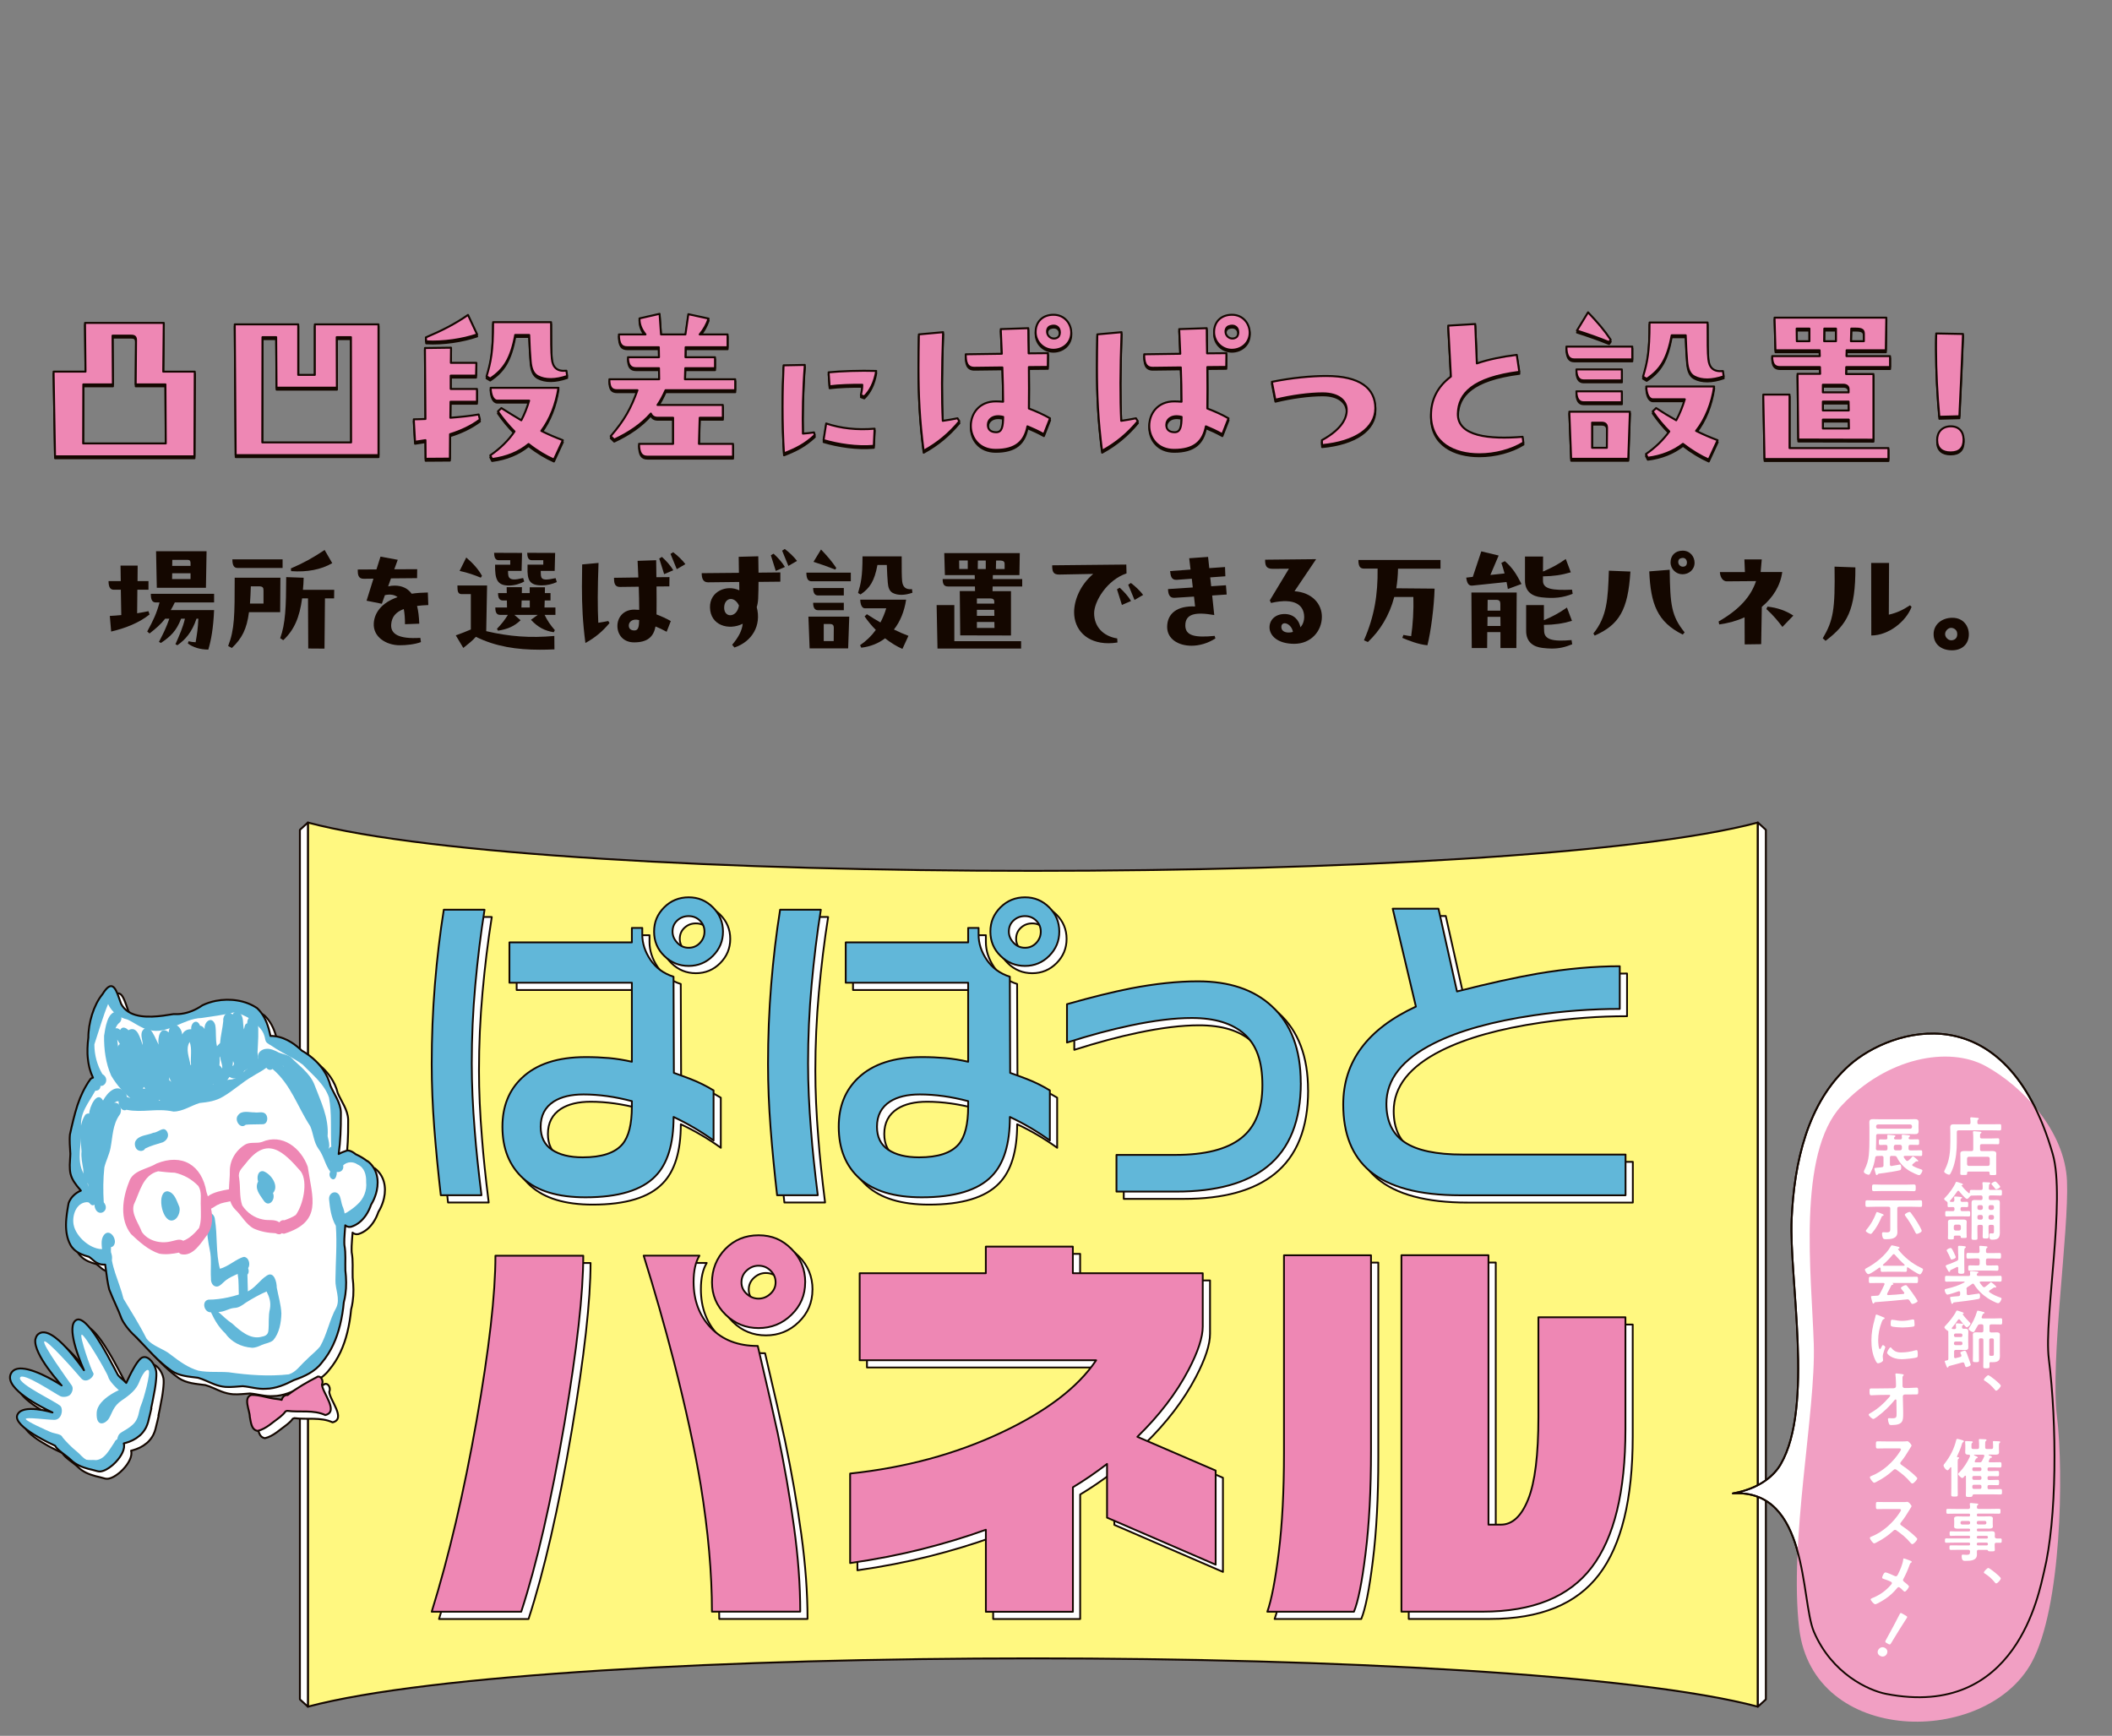 <?xml version="1.0" encoding="UTF-8"?>
<svg id="_レイヤー_2" data-name="レイヤー 2" xmlns="http://www.w3.org/2000/svg" viewBox="0 0 365 300">
  <rect x="0" y="0" width="365" height="300" fill="#808080" stroke="none"/>
  <defs>
    <style>
      .cls-1, .cls-2, .cls-3 {
        fill: none;
      }

      .cls-2, .cls-4, .cls-5, .cls-3, .cls-6, .cls-7, .cls-8, .cls-9, .cls-10 {
        stroke: #140700;
        stroke-linecap: round;
        stroke-linejoin: round;
      }

      .cls-2, .cls-9, .cls-10 {
        stroke-width: .33px;
      }

      .cls-4, .cls-5, .cls-3, .cls-8 {
        stroke-width: .31px;
      }

      .cls-4, .cls-11, .cls-7 {
        fill: #ee87b4;
      }

      .cls-5, .cls-12, .cls-9 {
        fill: #fff;
      }

      .cls-13 {
        fill: #f19fc3;
      }

      .cls-14, .cls-6 {
        fill: #140700;
      }

      .cls-15, .cls-8 {
        fill: #61b7d9;
      }

      .cls-6, .cls-7 {
        stroke-width: .34px;
      }

      .cls-10 {
        fill: #fff880;
      }
    </style>
  </defs>
  <g id="_002" data-name="002">
    <g>
      <g>
        <g>
          <path class="cls-6" d="m28.31,56.15l-.09,8.42h5.45l-.06,14.63H9.52l-.25-14.63h5.52l-.09-8.42h13.62Zm-13.9,10.62l-.03,10.21h14.28l-.06-10.21h-5.14l.06-7.6c0-.63-.25-.82-.85-.82h-3.21l.06,8.42h-5.11Z"/>
          <path class="cls-6" d="m65.42,56.4v22.6h-24.68l-.16-22.6h10.97v8.73h2.87v-8.73h11Zm-20.05,2.21l-.03,18.19h15.35l-.03-18.19h-2.46l.03,8.73h-10.43l-.06-8.73h-2.36Z"/>
          <path class="cls-6" d="m82.92,72.86c-1.48,1.1-3.21,1.92-5.14,2.52l-.03,4.22-4.19.03-.03-3.22-1.8.28-.22-3.88c.57,0,1.29-.03,2.02-.06l-.09-12.26,4.51-.06-.03,2.62h4.41l-.06,2.21h-4.38v2.3h4.54v2.21h-4.57l-.03,2.77c1.76-.13,3.5-.32,4.89-.57l.22.88Zm-.47-14.72c-2.52.85-5.77,1.36-8.79,1.2l-.06-.69c2.68-1.13,5.01-2.3,7.28-3.88l1.58,3.37Zm6.59.09c-.76,4.1-1.96,5.96-4.32,7.53l-.63-.38c.72-2.46,1.13-4.13,1.13-9.36h10.02c0,3.03,0,5.17.13,6.34.16,1.48.88,2.21,2.52,2.05l.13.91c-1.99.69-3.78.73-5.08.03-.82-.44-1.13-1.39-1.23-2.58-.09-1.14-.19-2.52-.25-4.54h-2.43Zm7.47,9.14c-.44,2.81-1.42,5.39-2.96,7.44,1.2.6,2.43,1.13,3.72,1.61l-1.54,3.34c-1.36-.6-2.87-1.48-4.38-2.68-1.64,1.36-3.78,2.27-6.3,2.59l-.32-.63c1.73-1.2,3.12-2.55,4.19-4.13-1.01-1.01-1.99-2.18-2.87-3.47l.6-.57c1.2.76,2.33,1.45,3.44,2.11.57-1.07,1.01-2.21,1.36-3.4h-5.49c-.76,0-1.13-1.01-1.17-2.21h11.73Z"/>
          <path class="cls-6" d="m127.07,65.89v1.89h-12.04c-.41.91-.85,1.77-1.39,2.55h11.29v2.21h-4l-.13,4.51h5.89v2.21h-14.82c-.95,0-1.42-.6-1.42-2.21h5.89v-4.51h-2.65c-.57,0-.98-.22-1.2-.73-1.61,1.83-3.72,3.28-6.34,4.51l-.6-.6c2.43-2.81,3.5-4.82,4.63-7.94h-3.5c-.98,0-1.36-.47-1.36-1.89h8.61l-.03-1.92h-4c-.95,0-1.36-.63-1.36-1.89h5.36l-.03-1.73h-5.45c-.98,0-1.45-.54-1.45-2.21h4.6c-.63-.79-1.07-1.64-1.04-2.77l3.47-.79c.09,1.48.16,2.43.25,3.56h4.22c.16-1.2.32-2.27.5-3.5l3.5.76c-.35,1.01-.85,1.92-1.54,2.74h4.82v2.21h-7.25l-.03,1.73h5.11v1.89h-5.14l-.06,1.92h8.67Z"/>
          <path class="cls-6" d="m140.68,75.07l.14.45c-1.68,1.58-3.24,2.36-5.32,3.17-.17-2.55-.24-5.37-.24-8.04s.07-5.18.17-7.17l3.67-.07c-.33,4.23-.43,8.75-.33,11.87.69-.05,1.37-.12,1.92-.21Zm2.11-1.54c2.53.85,5.32,1.16,8.37.9l-.14,2.96c-2.93.26-6.13-.24-8.68-.99l.45-2.86Zm.59-6.43l-.17-2.41c2.06-.21,5.54-.33,8.23-.24-.33,2.01-1.09,3.45-2.08,4.4l-.57-.21c.14-.61.24-1.18.24-1.8-1.61-.02-4.14.05-5.65.26Z"/>
          <path class="cls-6" d="m165.49,72.63l.32.5c-1.8,2.14-3.66,3.72-6.18,5.11-.69-5.39-.88-9.55-.88-14.41,0-1.77.03-3.75.06-5.71l4.19-.38c-.25,6.87-.25,11.47-.06,15.32.85-.13,1.64-.25,2.55-.44Zm15.61-8.89l-3.28.03c.03,2.49.03,4.98,0,7.16,1.29.5,2.52,1.04,3.66,1.7l-1.07,2.74c-1.01-.57-1.86-.95-2.84-1.36-.5,2.62-2.02,4.07-5.49,4.07-2.84,0-4.29-2.08-4.29-4.16s1.42-4.22,4.32-4.22c.38,0,.82.03,1.26.06,0-1.89-.06-3.94-.13-5.93l-4.79.06c-1.39.03-1.54-1.1-1.54-2.33l6.24-.09-.19-4.26,4.76-.16c0,1.39.03,2.87.06,4.35l3.34-.03-.03,2.36Zm-7.72,8.64c-1.73-.44-2.65.44-2.65,1.39,0,.85.57,1.26,1.45,1.26,1.04,0,1.17-1.07,1.2-2.65Zm11.76-14.56c0,1.8-1.45,2.96-3.09,2.96s-3.06-1.32-3.06-3.06,1.17-2.99,3.09-2.99,3.06,1.54,3.06,3.09Zm-1.96-.03c0-.95-.72-1.42-1.67-1.07-.69.25-.66,1.26-.28,1.67.35.44,1.01.6,1.54.28.25-.13.41-.5.41-.88Z"/>
          <path class="cls-6" d="m196.33,72.63l.32.5c-1.8,2.14-3.66,3.72-6.18,5.11-.69-5.39-.88-9.55-.88-14.41,0-1.77.03-3.75.06-5.71l4.19-.38c-.25,6.87-.25,11.47-.06,15.32.85-.13,1.64-.25,2.55-.44Zm15.61-8.89l-3.28.03c.03,2.49.03,4.98,0,7.16,1.29.5,2.52,1.04,3.66,1.7l-1.07,2.74c-1.01-.57-1.86-.95-2.84-1.36-.5,2.62-2.02,4.07-5.49,4.07-2.84,0-4.29-2.08-4.29-4.16s1.42-4.22,4.32-4.22c.38,0,.82.03,1.26.06,0-1.89-.06-3.94-.13-5.93l-4.79.06c-1.39.03-1.54-1.1-1.54-2.33l6.24-.09-.19-4.26,4.76-.16c0,1.39.03,2.87.06,4.35l3.34-.03-.03,2.36Zm-7.72,8.64c-1.73-.44-2.65.44-2.65,1.39,0,.85.57,1.26,1.45,1.26,1.04,0,1.17-1.07,1.2-2.65Zm11.76-14.56c0,1.8-1.45,2.96-3.09,2.96s-3.06-1.32-3.06-3.06,1.17-2.99,3.09-2.99,3.06,1.54,3.06,3.09Zm-1.96-.03c0-.95-.72-1.42-1.67-1.07-.69.25-.66,1.26-.28,1.67.35.44,1.01.6,1.54.28.25-.13.41-.5.41-.88Z"/>
          <path class="cls-6" d="m219.83,66.33c3.4-.69,6.78-1.01,9.39-1.01,5.83,0,8.48,2.14,8.48,5.58s-3.47,5.83-9.21,6.37l-.03-.85c3.91-2.14,4.35-4.26,4.29-5.36-.06-1.36-1.26-2.74-4.16-2.74-2.27,0-5.39.41-8.17,1.1l-.6-3.09Z"/>
          <path class="cls-6" d="m263.27,76.83c-2.02,1.26-4.85,2.02-7.6,2.02-4.35,0-8.35-1.92-8.35-6.75,0-2.68,1.1-4.92,3.44-6.68l-.47-8.8,4.67-.28.28,6.81c2.02-.69,4.35-1.17,6.9-1.48l.44,2.93c-8.07,1.04-10.53,3.78-10.62,7.19-.13,4,5.52,4.51,11.19,4.04l.13,1.01Z"/>
          <path class="cls-6" d="m282.1,62.45h-10.06c-.88,0-1.32-.66-1.32-2.21h11.38v2.21Zm-10.88,9.05h10.47l-.28,8.13h-9.87l-.32-8.13Zm9.08-7.31v1.89h-6.62c-.88,0-1.23-.76-1.23-1.89h7.85Zm0,5.67h-6.62c-.88,0-1.23-.76-1.23-1.89h7.85v1.89Zm-2.21-10.4c-1.86-.76-3.4-1.29-5.55-1.99l1.92-3.15c1.73,1.83,2.77,3.03,3.91,4.73l-.28.41Zm-2.93,13.93v4.35h2.55l.03-3.44c0-.57-.25-.91-.95-.91h-1.64Zm13.74-15.1c-.76,4.1-1.95,5.96-4.32,7.53l-.63-.38c.73-2.46,1.13-4.13,1.13-9.36h10.03c0,3.34,0,5.23.13,6.34.16,1.48.88,2.21,2.52,2.05l.13.91c-1.99.69-3.78.73-5.08.03-.82-.44-1.13-1.39-1.23-2.58-.09-1.13-.19-2.52-.25-4.54h-2.43Zm7.35,8.86c-.44,2.93-1.48,5.58-3.12,7.66,1.2.6,2.43,1.13,3.72,1.61l-1.54,3.34c-1.36-.6-2.9-1.51-4.45-2.71-1.64,1.26-3.69,2.11-6.08,2.4l-.32-.63c1.64-1.13,2.96-2.43,4.04-3.91-1.01-1.01-1.99-2.18-2.87-3.47l.6-.57c1.2.79,2.33,1.48,3.47,2.11.6-1.13,1.1-2.33,1.48-3.63h-5.49c-.76,0-1.13-1.01-1.17-2.21h11.73Z"/>
          <path class="cls-6" d="m304.74,68.54h4.54v9.24h17.09v1.89h-21.41l-.22-11.13Zm14.41-7.66l-.03,1.01h7.53v1.89h-7.57l-.03,1.2h4.73v11.35l-12.99-.03-.13-11.35h3.91l-.03-1.17h-6.87c-.98,0-1.39-.5-1.39-1.89h8.23l-.03-1.01h-7.63l-.16-5.64h19.32l-.09,5.64h-6.78Zm-8.64-3.75l.03,2.18h2.18v-2.18h-2.21Zm8.98,11.03v-.54c0-.54-.38-.79-.95-.79h-3.5v1.32h4.45Zm-4.45,3.12h4.48l-.03-1.54h-4.45v1.54Zm0,1.58v1.54h4.51l-.03-1.54h-4.48Zm.25-15.73l-.03,2.18h2.05v-2.18h-2.02Zm6.84,2.18v-1.2c0-.69-.19-.98-1.42-.98h-.76l-.06,2.18h2.24Z"/>
          <path class="cls-6" d="m335.17,72.38c-.35-3.81-.57-7.91-.57-11.76,0-.91,0-1.8.03-2.65l4.63.09c-.25,6.24-.35,8.32-.63,14.22l-3.47.09Zm-.38,4c0-1.36.85-2.33,2.3-2.36,1.42-.03,2.27.88,2.27,2.3s-.69,2.21-2.24,2.21c-1.45,0-2.33-.69-2.33-2.14Z"/>
        </g>
        <g>
          <path class="cls-7" d="m28.3,55.81l-.09,8.42h5.45l-.06,14.63H9.51l-.25-14.63h5.52l-.09-8.42h13.62Zm-13.9,10.62l-.03,10.21h14.28l-.06-10.21h-5.14l.06-7.6c0-.63-.25-.82-.85-.82h-3.21l.06,8.42h-5.11Z"/>
          <path class="cls-7" d="m65.41,56.06v22.6h-24.68l-.16-22.6h10.97v8.73h2.87v-8.73h11Zm-20.05,2.21l-.03,18.19h15.35l-.03-18.19h-2.46l.03,8.73h-10.43l-.06-8.73h-2.36Z"/>
          <path class="cls-7" d="m82.92,72.52c-1.48,1.1-3.21,1.92-5.14,2.52l-.03,4.22-4.19.03-.03-3.22-1.8.28-.22-3.88c.57,0,1.29-.03,2.02-.06l-.09-12.26,4.51-.06-.03,2.62h4.41l-.06,2.21h-4.38v2.3h4.54v2.21h-4.57l-.03,2.77c1.76-.13,3.5-.32,4.89-.57l.22.88Zm-.47-14.72c-2.52.85-5.77,1.36-8.79,1.2l-.06-.69c2.68-1.13,5.01-2.3,7.28-3.88l1.58,3.37Zm6.59.09c-.76,4.1-1.96,5.96-4.32,7.53l-.63-.38c.72-2.46,1.13-4.13,1.13-9.36h10.02c0,3.03,0,5.17.13,6.34.16,1.48.88,2.21,2.52,2.05l.13.91c-1.99.69-3.78.73-5.08.03-.82-.44-1.13-1.39-1.23-2.58-.09-1.14-.19-2.52-.25-4.54h-2.43Zm7.47,9.14c-.44,2.81-1.42,5.39-2.96,7.44,1.2.6,2.43,1.13,3.72,1.61l-1.54,3.34c-1.36-.6-2.87-1.48-4.38-2.68-1.64,1.36-3.78,2.27-6.3,2.59l-.32-.63c1.73-1.2,3.12-2.55,4.19-4.13-1.01-1.01-1.99-2.18-2.87-3.47l.6-.57c1.2.76,2.33,1.45,3.44,2.11.57-1.07,1.01-2.21,1.36-3.4h-5.49c-.76,0-1.13-1.01-1.17-2.21h11.73Z"/>
          <path class="cls-7" d="m127.06,65.55v1.89h-12.04c-.41.91-.85,1.77-1.39,2.55h11.29v2.21h-4l-.13,4.51h5.89v2.21h-14.82c-.95,0-1.42-.6-1.42-2.21h5.89v-4.51h-2.65c-.57,0-.98-.22-1.2-.73-1.61,1.83-3.72,3.28-6.34,4.51l-.6-.6c2.43-2.81,3.5-4.82,4.63-7.94h-3.5c-.98,0-1.36-.47-1.36-1.89h8.61l-.03-1.92h-4c-.95,0-1.36-.63-1.36-1.89h5.36l-.03-1.73h-5.45c-.98,0-1.45-.54-1.45-2.21h4.6c-.63-.79-1.07-1.64-1.04-2.77l3.47-.79c.09,1.48.16,2.43.25,3.56h4.22c.16-1.2.32-2.27.5-3.5l3.5.76c-.35,1.01-.85,1.92-1.54,2.74h4.82v2.21h-7.25l-.03,1.73h5.11v1.89h-5.14l-.06,1.92h8.67Z"/>
          <path class="cls-7" d="m140.67,74.73l.14.45c-1.68,1.58-3.24,2.36-5.32,3.17-.17-2.55-.24-5.37-.24-8.04s.07-5.18.17-7.17l3.67-.07c-.33,4.23-.42,8.75-.33,11.87.69-.05,1.37-.12,1.92-.21Zm2.11-1.54c2.53.85,5.32,1.16,8.37.9l-.14,2.96c-2.93.26-6.13-.24-8.68-.99l.45-2.86Zm.59-6.43l-.17-2.41c2.06-.21,5.53-.33,8.23-.24-.33,2.01-1.09,3.45-2.08,4.4l-.57-.21c.14-.61.24-1.18.24-1.8-1.61-.02-4.14.05-5.65.26Z"/>
          <path class="cls-7" d="m165.48,72.3l.32.5c-1.8,2.14-3.66,3.72-6.18,5.11-.69-5.39-.88-9.55-.88-14.41,0-1.77.03-3.75.06-5.71l4.19-.38c-.25,6.87-.25,11.47-.06,15.32.85-.13,1.64-.25,2.55-.44Zm15.61-8.89l-3.28.03c.03,2.49.03,4.98,0,7.16,1.29.5,2.52,1.04,3.66,1.7l-1.07,2.74c-1.01-.57-1.86-.95-2.84-1.36-.5,2.62-2.02,4.07-5.49,4.07-2.84,0-4.29-2.08-4.29-4.16s1.42-4.22,4.32-4.22c.38,0,.82.03,1.26.06,0-1.89-.06-3.94-.13-5.93l-4.79.06c-1.39.03-1.54-1.1-1.54-2.33l6.24-.09-.19-4.26,4.76-.16c0,1.39.03,2.87.06,4.35l3.34-.03-.03,2.36Zm-7.72,8.64c-1.73-.44-2.65.44-2.65,1.39,0,.85.57,1.26,1.45,1.26,1.04,0,1.17-1.07,1.2-2.65Zm11.76-14.56c0,1.8-1.45,2.96-3.09,2.96s-3.06-1.32-3.06-3.06,1.17-2.99,3.09-2.99,3.06,1.54,3.06,3.09Zm-1.96-.03c0-.95-.72-1.42-1.67-1.07-.69.25-.66,1.26-.28,1.67.35.44,1.01.6,1.54.28.25-.13.41-.5.41-.88Z"/>
          <path class="cls-7" d="m196.32,72.3l.32.5c-1.8,2.14-3.66,3.72-6.18,5.11-.69-5.39-.88-9.55-.88-14.41,0-1.77.03-3.75.06-5.71l4.19-.38c-.25,6.87-.25,11.47-.06,15.32.85-.13,1.64-.25,2.55-.44Zm15.61-8.89l-3.28.03c.03,2.49.03,4.98,0,7.16,1.29.5,2.52,1.04,3.66,1.7l-1.07,2.74c-1.01-.57-1.86-.95-2.84-1.36-.5,2.62-2.02,4.07-5.49,4.07-2.84,0-4.29-2.08-4.29-4.16s1.42-4.22,4.32-4.22c.38,0,.82.03,1.26.06,0-1.89-.06-3.94-.13-5.93l-4.79.06c-1.39.03-1.54-1.1-1.54-2.33l6.24-.09-.19-4.26,4.76-.16c0,1.39.03,2.87.06,4.35l3.34-.03-.03,2.36Zm-7.72,8.64c-1.73-.44-2.65.44-2.65,1.39,0,.85.57,1.26,1.45,1.26,1.04,0,1.17-1.07,1.2-2.65Zm11.76-14.56c0,1.8-1.45,2.96-3.09,2.96s-3.06-1.32-3.06-3.06,1.17-2.99,3.09-2.99,3.06,1.54,3.06,3.09Zm-1.96-.03c0-.95-.72-1.42-1.67-1.07-.69.25-.66,1.26-.28,1.67.35.44,1.01.6,1.54.28.25-.13.41-.5.41-.88Z"/>
          <path class="cls-7" d="m219.82,65.99c3.4-.69,6.78-1.01,9.39-1.01,5.83,0,8.48,2.14,8.48,5.58s-3.47,5.83-9.21,6.37l-.03-.85c3.91-2.14,4.35-4.26,4.29-5.36-.06-1.36-1.26-2.74-4.16-2.74-2.27,0-5.39.41-8.17,1.1l-.6-3.09Z"/>
          <path class="cls-7" d="m263.26,76.49c-2.02,1.26-4.85,2.02-7.6,2.02-4.35,0-8.35-1.92-8.35-6.75,0-2.68,1.1-4.92,3.44-6.68l-.47-8.8,4.67-.28.28,6.81c2.02-.69,4.35-1.17,6.9-1.48l.44,2.93c-8.07,1.04-10.53,3.78-10.62,7.19-.13,4,5.52,4.51,11.19,4.04l.13,1.01Z"/>
          <path class="cls-7" d="m282.09,62.11h-10.06c-.88,0-1.32-.66-1.32-2.21h11.38v2.21Zm-10.88,9.05h10.47l-.28,8.13h-9.87l-.32-8.13Zm9.08-7.31v1.89h-6.62c-.88,0-1.23-.76-1.23-1.89h7.85Zm0,5.67h-6.62c-.88,0-1.23-.76-1.23-1.89h7.85v1.89Zm-2.21-10.4c-1.86-.76-3.4-1.29-5.55-1.99l1.92-3.15c1.73,1.83,2.77,3.03,3.91,4.73l-.28.41Zm-2.93,13.93v4.35h2.55l.03-3.44c0-.57-.25-.91-.95-.91h-1.64Zm13.75-15.1c-.76,4.1-1.96,5.96-4.32,7.53l-.63-.38c.73-2.46,1.13-4.13,1.13-9.36h10.03c0,3.34,0,5.23.13,6.34.16,1.48.88,2.21,2.52,2.05l.13.91c-1.99.69-3.78.73-5.08.03-.82-.44-1.13-1.39-1.23-2.58-.09-1.13-.19-2.52-.25-4.54h-2.43Zm7.34,8.86c-.44,2.93-1.48,5.58-3.12,7.66,1.2.6,2.43,1.13,3.72,1.61l-1.54,3.34c-1.36-.6-2.9-1.51-4.45-2.71-1.64,1.26-3.69,2.11-6.08,2.4l-.32-.63c1.64-1.13,2.96-2.43,4.04-3.91-1.01-1.01-1.99-2.18-2.87-3.47l.6-.57c1.2.79,2.33,1.48,3.47,2.11.6-1.13,1.1-2.33,1.48-3.63h-5.49c-.76,0-1.13-1.01-1.17-2.21h11.73Z"/>
          <path class="cls-7" d="m304.73,68.2h4.54v9.24h17.09v1.89h-21.41l-.22-11.13Zm14.41-7.66l-.03,1.01h7.53v1.89h-7.57l-.03,1.2h4.73v11.35l-12.99-.03-.13-11.35h3.91l-.03-1.17h-6.87c-.98,0-1.39-.5-1.39-1.89h8.23l-.03-1.01h-7.63l-.16-5.64h19.32l-.09,5.64h-6.78Zm-8.64-3.75l.03,2.18h2.18v-2.18h-2.21Zm8.98,11.03v-.54c0-.54-.38-.79-.95-.79h-3.5v1.32h4.45Zm-4.45,3.12h4.48l-.03-1.54h-4.45v1.54Zm0,1.58v1.54h4.51l-.03-1.54h-4.48Zm.25-15.73l-.03,2.18h2.05v-2.18h-2.02Zm6.84,2.18v-1.2c0-.69-.19-.98-1.42-.98h-.76l-.06,2.18h2.24Z"/>
          <path class="cls-7" d="m335.16,72.04c-.35-3.81-.57-7.91-.57-11.76,0-.91,0-1.8.03-2.65l4.63.09c-.25,6.24-.35,8.32-.63,14.22l-3.47.09Zm-.38,4c0-1.36.85-2.33,2.3-2.36,1.42-.03,2.27.88,2.27,2.3s-.69,2.21-2.24,2.21c-1.45,0-2.33-.69-2.33-2.14Z"/>
        </g>
      </g>
      <g>
        <path class="cls-14" d="m25.83,106.21c-1.87,1.49-4.24,2.38-6.62,2.94l-.23-2.7c.6-.02,1.3-.09,1.98-.15l-.08-4.38h-1.23c-.6,0-.89-.47-.89-1.49h2.11l-.04-2.68h2.96l-.02,2.68h1.89v1.49h-1.92l-.04,4.07c.68-.11,1.34-.23,1.96-.36l.19.6Zm11.17-3.58v1.49h-6.79c-.23.49-.47.92-.7,1.32h7.49c-.13,3.09-.51,5.22-1,6.83-1.45-.02-2.62-.38-3.53-1.06l.11-.38c.53.11.79.15,1.23.17.25-1.49.4-2.41.47-4.07h-.32c-.79,2.34-1.92,3.62-3.3,4.58l-.34-.17c.72-1.64,1.28-2.89,1.64-4.41h-.66c-.83,2.13-1.79,3.04-3.49,4.19l-.34-.19c.75-1.43,1.3-2.55,1.79-4h-.72c-.75.96-1.6,1.7-2.7,2.55l-.4-.34c1.08-1.98,1.6-3.09,2.13-5.02h-.62c-.6,0-.89-.38-.89-1.49h10.96Zm-9.9-1.04l-.13-6.32h8.73l-.11,6.32h-8.49Zm2.66-2.51l-.02,1h3.19v-1h-3.17Zm.02-2.32l-.02,1.04h3.17v-.49c0-.36-.13-.55-.49-.55h-2.66Z"/>
        <path class="cls-14" d="m48.46,99.84l-.04,5.96h-5.39c-.38,2.92-1.21,4.53-2.96,6.19l-.64-.34c1.11-2.87,1.13-5.22,1.13-11.81h7.9Zm.38-1.68h-7.79c-.6,0-.89-.43-.89-1.49h8.68v1.49Zm-3.3,6.15v-2.21c0-.53-.08-.77-.85-.77h-1.34c-.04,1.11-.08,2.11-.15,2.98h2.34Zm12.22-2.38l-.02,1.49h-1.58l-.08,8.68-2.81-.02-.04-8.66h-1.02c-.43,3.24-1.36,5.47-3.26,7.22l-.53-.34c.92-2.53,1.02-5.36,1.04-10.56l3.02.11c-.02.74-.06,1.43-.13,2.09h5.41Zm-.34-4.6c-1.92,1.11-4.32,1.58-7.11,1.38l-.04-.47c2.24-.96,3.83-1.85,5.83-3.19l1.32,2.28Z"/>
        <path class="cls-14" d="m72.64,110.25l.11.72c-1.06.4-2.53.55-3.66.55-2.34,0-4.68-1.43-4.49-3.87.15-1.85,1.43-3.51,4.11-4.45-.51-.4-1.23-.55-2.19-.34l-.53,1.49-2.64-.53,1.19-3.81-1.64.02c-1,.02-1.08-.7-1.08-1.6l3.24-.02.7-2.21,2.98.55-.6,1.64,3.96-.02-.02,1.55-4.51.04-.49,1.38c.38-.09.77-.13,1.11-.13,1.32,0,2.28.49,2.96,1.4.85-.13,1.77-.19,2.79-.21l.08,2.17c-.72.02-1.36.09-1.94.15.21.87.34,1.89.38,3.07l-2.47.09c0-1-.06-1.87-.21-2.62-1.43.53-2.07,1.4-2.17,2.62-.15,1.66,1.24,2.6,5.04,2.36Z"/>
        <path class="cls-14" d="m84.18,101.18l-.15,7.9c4,.94,7.62,1.21,11.77.83l.02,2.32c-.85.04-1.7.06-2.53.06-3.94,0-7.6-.53-11.05-2.23-.6.68-1.3,1.23-2.17,1.92l-1.3-2.17c.96-.34,1.77-.66,2.6-1.02v-6.11h-1.55c-.68,0-.77-.43-.77-1.49h5.13Zm-1.09-1.34c-1.17-.49-2.21-.85-3.66-1.17l1.15-2.32c1.21,1.04,2.11,2.06,2.72,3.17l-.21.32Zm5.09-3.02h-2c-.64,0-.77-.62-.79-1.28l4.83.02-.08,3.11h-2.34c0,.6.04,1,.23,1.19.36.36.94.38,2.38.04l.19.6c-.68.4-1.72.7-2.66.7-2.04-.02-2.41-1.09-2.38-3.6h2.62v-.79Zm6.96,6.96h-1l-.04,1.21h1.89v1.28h-1.87c.49,1.02,1,1.75,1.77,2.64l-.19.36c-1.58-.26-2.72-.85-3.94-2.15l1.17-.85h-4.04l1.08.92c-1.04,1-2.15,1.53-3.9,1.81l-.19-.32c.85-.89,1.32-1.49,1.89-2.41h-1.32c-.6,0-.85-.38-.85-1.28h2.02l-.02-1.21h-.68c-.6,0-.85-.43-.85-1.28h1.51l-.02-1.02h2.64l-.02,1.02h1.36v-1h2.64l-.02,1h.98v1.28Zm-3.58,0h-1.41l-.04,1.21h1.45v-1.21Zm2.34-6.96h-2c-.64,0-.77-.62-.79-1.28l4.83.02-.08,3.11h-2.41c0,.38.02.64.04.85.11.81.92.74,2.53.4l.21.68c-.74.34-1.7.57-2.55.57-2.17.02-2.58-.89-2.51-3.11v-.47h2.72v-.79Z"/>
        <path class="cls-14" d="m105.13,107.34l.21.34c-1.21,1.45-2.47,2.51-4.17,3.45-.47-3.64-.6-6.45-.6-9.73,0-1.19.02-2.53.04-3.85l2.83-.26c-.17,4.64-.17,7.75-.04,10.34.58-.09,1.11-.17,1.72-.3Zm10.54-6l-2.21.02c.02,1.68.02,3.36,0,4.83.87.34,1.7.7,2.47,1.15l-.72,1.85c-.68-.38-1.26-.64-1.92-.92-.34,1.77-1.36,2.75-3.7,2.75-1.94,0-2.89-1.4-2.89-2.83s.98-2.83,2.92-2.83c.26,0,.55.02.85.04,0-1.28-.04-2.66-.08-4l-3.24.04c-.94.02-1.04-.74-1.04-1.58l4.21-.06-.13-2.87,3.21-.11c0,.94.02,1.94.04,2.94l2.26-.02-.02,1.6Zm-5.21,5.83c-1.17-.3-1.79.3-1.79.94,0,.57.38.85.98.85.7,0,.79-.72.81-1.79Zm3.94-10.92c.74.68,1.49,1.51,1.96,2.3l-1.58.68c-.28-.89-.55-1.79-.85-2.7l.47-.28Zm1.94-.81c.81.62,1.55,1.32,2.11,2.06l-1.49.87c-.36-.89-.79-1.94-1.08-2.64l.47-.3Z"/>
        <path class="cls-14" d="m131.05,96.16c.02,1.06.04,2.24.04,2.81l3.77-.04v1.6l-3.77.04c0,.92-.02,1.83-.06,2.85-.02.55-.11,1.06-.25,1.51.85,3.17-.81,5.96-3.85,6.98l-.4-.47c1.13-1.34,1.7-2.45,1.83-3.64-2.41,1.21-5.6.3-5.66-2.81-.06-2.85,2.94-4,5.07-2.96,0-.47,0-.94-.02-1.45l-5.39.06c-.92,0-1.09-.79-1.09-1.58l6.43-.06c0-.77-.02-1.81-.04-2.77l3.41-.09Zm-4.85,10.17c.64,0,1.32-.53,1.51-1.68-.38-.79-.92-1.13-1.41-1.13-.62,0-1.15.57-1.15,1.51,0,.85.49,1.3,1.04,1.3Zm7.49-10.64c.75.68,1.49,1.51,1.96,2.3l-1.58.68c-.28-.89-.55-1.79-.85-2.7l.47-.28Zm1.94-.81c.81.62,1.55,1.32,2.11,2.06l-1.49.87c-.36-.89-.79-1.94-1.08-2.64l.47-.3Z"/>
        <path class="cls-14" d="m147.04,100.46h-6.79c-.6,0-.89-.45-.89-1.49h7.68v1.49Zm-7.34,6.11h7.07l-.19,5.49h-6.66l-.21-5.49Zm6.13-4.94v1.28h-4.47c-.6,0-.83-.51-.83-1.28h5.3Zm0,3.83h-4.47c-.6,0-.83-.51-.83-1.28h5.3v1.28Zm-1.49-7.02c-1.26-.51-2.3-.87-3.75-1.34l1.3-2.13c1.17,1.23,1.87,2.04,2.64,3.19l-.19.28Zm-1.98,9.41v2.94h1.72l.02-2.32c0-.38-.17-.62-.64-.62h-1.11Zm9.28-10.2c-.51,2.77-1.32,4.02-2.92,5.09l-.43-.26c.49-1.66.77-2.79.77-6.32h6.77c0,2.26,0,3.53.08,4.28.11,1,.6,1.49,1.7,1.38l.08.62c-1.34.47-2.55.49-3.43.02-.55-.3-.77-.94-.83-1.75-.06-.77-.13-1.7-.17-3.07h-1.64Zm4.96,5.98c-.3,1.98-1,3.77-2.11,5.17.81.4,1.64.77,2.51,1.09l-1.04,2.26c-.92-.4-1.96-1.02-3-1.83-1.11.85-2.49,1.43-4.11,1.62l-.21-.43c1.11-.77,2-1.64,2.72-2.64-.68-.68-1.34-1.47-1.94-2.34l.4-.38c.81.53,1.58,1,2.34,1.43.4-.77.75-1.58,1-2.45h-3.7c-.51,0-.77-.68-.79-1.49h7.92Z"/>
        <path class="cls-14" d="m161.86,104.57h3.07v6.24h11.54v1.28h-14.45l-.15-7.51Zm9.73-5.17l-.02.68h5.09v1.28h-5.11l-.02.81h3.19v7.66l-8.77-.02-.08-7.66h2.64l-.02-.79h-4.64c-.66,0-.94-.34-.94-1.28h5.56l-.02-.68h-5.15l-.11-3.81h13.05l-.06,3.81h-4.58Zm-5.83-2.53l.02,1.47h1.47v-1.47h-1.49Zm6.07,7.45v-.36c0-.36-.26-.53-.64-.53h-2.36v.89h3Zm-3,2.11h3.02l-.02-1.04h-3v1.04Zm0,1.06v1.04h3.04l-.02-1.04h-3.02Zm.17-10.62l-.02,1.47h1.38v-1.47h-1.36Zm4.62,1.47v-.81c0-.47-.13-.66-.96-.66h-.51l-.04,1.47h1.51Z"/>
        <path class="cls-14" d="m193.08,110.34l.04.7c-.55.09-1.06.13-1.55.13-3.79,0-5.94-2.36-5.94-5.36,0-2.02,1-4.66,3.3-6.62l-5.88.11c-1.04,0-1.21-.51-1.21-1.6l12.81-.13.04,1.53c-3.38,1.13-5.6,4.85-5.6,6.88,0,2.28,1.51,3.96,3.98,4.36Zm.43-8.77c.75.68,1.49,1.51,1.96,2.3l-1.58.68c-.28-.89-.55-1.79-.85-2.7l.47-.28Zm1.94-.81c.81.62,1.55,1.32,2.11,2.06l-1.49.87c-.36-.89-.79-1.94-1.09-2.64l.47-.3Z"/>
        <path class="cls-14" d="m209.92,109.89l.13.45c-1.32.85-2.79,1.26-4.13,1.26-2.32,0-4.21-1.19-4.21-3.24,0-2.41,1.83-3.68,4.83-3.55l-.19-1.7-3.36.21c-.92.06-1.11-.72-1.13-1.51l4.28-.28-.17-1.51-2.6.19c-.96.06-1.06-.7-1.15-1.51l3.53-.26-.23-1.96,3.26-.23.21,1.94,2.72-.19.06,1.6-2.62.19.17,1.53,2.55-.17.13,1.6-2.51.17.36,3.38c-3.15-.55-5.04-.28-5,1.85.04,1.72,1.66,2.09,5.07,1.75Z"/>
        <path class="cls-14" d="m227.45,96.65l-3.73,5.53c3.04.21,4.73,2.19,4.73,4.41,0,2.47-1.87,4.68-4.77,4.68s-4.28-1.43-4.28-2.85c0-1.3,1.02-2.3,2.6-2.3s2.49,1.02,2.75,2.3c.4-.47.66-1.09.64-1.89-.06-1.79-1.41-3.32-5.73-2.32l-.21-.45,3.3-5.47-2.79.02c-1.19,0-1.32-.62-1.32-1.58l8.81-.09Zm-6,11.73c0,.64.55.94,1.28.94.26,0,.51-.04.72-.11-.17-.96-.92-1.49-1.41-1.49-.4,0-.6.28-.6.66Z"/>
        <path class="cls-14" d="m248.95,96.8v1.49h-7.34c-.02,1.19-.13,2.32-.3,3.38l6.62.06c-.09,3.09-.62,7.32-1.24,9.79-1.55-.13-3.38-.87-4.34-1.28l.19-.51c.62.13.94.17,1.34.21.3-1.96.45-4.58.38-6.77h-3.3c-.85,3.24-2.49,5.85-4.56,7.79l-.68-.3c1.81-4.15,2.41-7.88,2.36-12.39h-2.34c-.66,0-.98-.34-.98-1.49h14.18Z"/>
        <path class="cls-14" d="m260.08,96.99c1.36,1.17,2,2.26,2.87,3.94l-2.36.87c-.06-.43-.15-.83-.23-1.21l-5.92.62c-.58.06-.92-.36-1.04-1.38l1.13-.13,1.47-4.41,3,.72-1.43,3.36,2.45-.26c-.15-.55-.32-1.15-.55-1.83l.62-.3Zm-5.79,5.41h7.83l-.06,9.6h-2.75v-2.75h-2.28l-.02,2.75h-2.66l-.06-9.6Zm2.79,4.21l-.02,1.58h2.26l-.02-1.58h-2.21Zm.02-2.94l-.02,1.87h2.21v-1.19c0-.45-.17-.68-.7-.68h-1.49Zm6.45-3.34v-4.15h3.13c0,.87,0,1.72-.02,2.6,1.53-.66,2.58-1.21,3.94-2.17l.87,2.3c-1.58.47-3.04.68-4.81.7v.77c0,1.43,1.64,1.68,5.02,1.53l.11.72c-1.66.66-3.19.85-5.41.6-1.53-.17-2.83-.94-2.83-2.89Zm8.05,10.3l.11.72c-1.21.49-2.21.74-3.53.74-.49,0-1-.04-1.6-.11-1.53-.17-2.83-.98-2.83-2.94v-4.47h3.07v2.62c1.55-.66,2.6-1.23,3.98-2.19l.87,2.3c-1.58.47-3.04.68-4.85.7,0,.38.02.74.04,1.09.06,1.43,1.43,1.83,4.75,1.53Z"/>
        <path class="cls-14" d="m281.77,98.78c-.4,6.75-2.02,9.22-6.17,11.07l-.23-.36c2.38-2.96,2.51-5.92,2.68-10.86l3.72.15Zm6.79-.3c.08,6.02.28,7.98,2.58,10.81l-.32.38c-4.38-2.15-5.56-5.28-5.79-10.92l3.53-.28Zm4.3-1.23c0,1.21-.98,2-2.09,2s-2.06-.89-2.06-2.06.79-2.02,2.09-2.02,2.06,1.04,2.06,2.09Zm-1.32-.02c0-.47-.32-1.02-1.13-.72-.47.17-.45.85-.19,1.13.23.3.68.4,1.04.19.17-.09.28-.34.28-.6Z"/>
        <path class="cls-14" d="m304.29,98.86h3.72c-.3,2.32-1.58,4.41-3.53,6.02l-.11,6.45-2.85.04-.02-4.68c-1.32.6-2.81,1.02-4.38,1.23l-.11-.51c3.64-2.09,5.6-4.36,6.47-6.98l-5.07.04c-.87-.02-1.17-1.06-1.17-1.6h4.32l-.09-2.19h3l-.19,2.17Zm1.17,5.98c1.72.19,3.17.7,4.47,1.55l-1.89,1.96c-.75-1-1.55-1.98-2.77-3.09l.19-.43Z"/>
        <path class="cls-14" d="m320.65,98.06c.04,7.41-1.41,9.86-5.15,12.69l-.49-.43c1.83-3.11,2.15-4.94,2.04-12.39l3.6.13Zm9.71,6.83c-.94,2.51-3.98,4.94-6.96,4.94l-.02-12.54h3.09l-.04,8.94c1.36-.3,2.47-.83,3.66-1.62l.28.28Z"/>
        <path class="cls-14" d="m340.26,109.64c0,1.6-1.09,2.75-2.9,2.75-1.92,0-3.19-1.09-3.19-2.79s1.45-2.83,3.24-2.83c1.92,0,2.85,1.45,2.85,2.87Zm-3.64-.92c-.98.81-.21,1.94.6,1.94.49,0,1.15-.3,1.02-1.28-.08-.72-1.04-1.15-1.62-.66Z"/>
      </g>
      <g>
        <path class="cls-10" d="m53.21,142.16c41.76,11.13,208.82,11.13,250.58,0v152.8c-41.76-11.13-208.82-11.13-250.58,0v-152.8Z"/>
        <g>
          <path class="cls-5" d="m84.99,158.49c-.66,4.15-1.19,8.49-1.6,13.02-.41,4.54-.61,9.05-.61,13.54,0,3.53.17,7.42.52,11.68.23,3.06.62,6.76,1.16,11.1h-7.03c-.46-3.99-.84-7.88-1.13-11.65-.29-3.78-.44-7.45-.44-11.02,0-4.65.18-9.23.55-13.75.37-4.51.88-8.82,1.54-12.93h7.03Zm39.59,39.88c-2.21-1.59-4.52-2.94-6.92-4.07,0,4.69-1.05,8.1-3.14,10.23-2.36,2.44-6.39,3.66-12.09,3.66-4.77,0-8.35-1.09-10.75-3.26-2.4-2.17-3.6-5.15-3.6-8.95,0-3.49,1.12-6.3,3.37-8.43,2.52-2.4,6.2-3.6,11.04-3.6,1.4,0,2.73.06,4.01.17,1.28.12,2.6.33,3.95.64v-13.66h-21.16v-6.97h21.16v-2.5h1.8v1.16c0,1.51.47,2.96,1.42,4.36.95,1.4,2.28,2.37,3.98,2.91l.06,16.62c1.4.5,2.34.85,2.85,1.05,1.4.54,2.73,1.2,4.01,1.98v8.66Zm-14.13-5.87v-.93c-2.91-.77-5.7-1.16-8.37-1.16-2.13,0-3.84.41-5.12,1.22-1.51.97-2.27,2.42-2.27,4.36,0,1.78.65,3.11,1.95,3.98,1.3.87,3.07,1.31,5.32,1.31,3.29,0,5.58-.76,6.86-2.27,1.08-1.28,1.63-3.45,1.63-6.51Zm15.75-30.23c0,1.63-.58,3.02-1.74,4.19-1.16,1.16-2.56,1.74-4.19,1.74s-3.03-.57-4.21-1.72c-1.18-1.14-1.77-2.55-1.77-4.21s.58-3.02,1.74-4.19c1.16-1.16,2.58-1.74,4.24-1.74s3.02.58,4.19,1.74c1.16,1.16,1.74,2.56,1.74,4.19Zm-3.2,0c0-.74-.26-1.37-.78-1.89s-1.17-.79-1.95-.79-1.43.25-1.98.76c-.54.5-.81,1.14-.81,1.92,0,.7.27,1.34.81,1.92s1.2.87,1.98.87,1.42-.28,1.95-.84.78-1.21.78-1.95Z"/>
          <path class="cls-5" d="m143.12,158.49c-.66,4.15-1.19,8.49-1.6,13.02-.41,4.54-.61,9.05-.61,13.54,0,3.53.17,7.42.52,11.68.23,3.06.62,6.76,1.16,11.1h-7.03c-.46-3.99-.84-7.88-1.13-11.65-.29-3.78-.44-7.45-.44-11.02,0-4.65.18-9.23.55-13.75.37-4.51.88-8.82,1.54-12.93h7.03Zm39.59,39.88c-2.21-1.59-4.52-2.94-6.92-4.07,0,4.69-1.05,8.1-3.14,10.23-2.36,2.44-6.39,3.66-12.09,3.66-4.77,0-8.35-1.09-10.75-3.26-2.4-2.17-3.6-5.15-3.6-8.95,0-3.49,1.12-6.3,3.37-8.43,2.52-2.4,6.2-3.6,11.04-3.6,1.4,0,2.73.06,4.01.17,1.28.12,2.6.33,3.95.64v-13.66h-21.16v-6.97h21.16v-2.5h1.8v1.16c0,1.51.47,2.96,1.42,4.36.95,1.4,2.28,2.37,3.98,2.91l.06,16.62c1.4.5,2.34.85,2.85,1.05,1.4.54,2.73,1.2,4.01,1.98v8.66Zm-14.13-5.87v-.93c-2.91-.77-5.7-1.16-8.37-1.16-2.13,0-3.84.41-5.12,1.22-1.51.97-2.27,2.42-2.27,4.36,0,1.78.65,3.11,1.95,3.98,1.3.87,3.07,1.31,5.32,1.31,3.29,0,5.58-.76,6.86-2.27,1.08-1.28,1.63-3.45,1.63-6.51Zm15.75-30.23c0,1.63-.58,3.02-1.74,4.19-1.16,1.16-2.56,1.74-4.19,1.74s-3.03-.57-4.21-1.72c-1.18-1.14-1.77-2.55-1.77-4.21s.58-3.02,1.74-4.19c1.16-1.16,2.58-1.74,4.24-1.74s3.02.58,4.19,1.74c1.16,1.16,1.74,2.56,1.74,4.19Zm-3.2,0c0-.74-.26-1.37-.78-1.89s-1.17-.79-1.95-.79-1.43.25-1.98.76c-.54.5-.81,1.14-.81,1.92,0,.7.27,1.34.81,1.92s1.2.87,1.98.87,1.42-.28,1.95-.84.78-1.21.78-1.95Z"/>
          <path class="cls-5" d="m226.07,188.43c0,6.55-1.94,11.37-5.81,14.47-3.6,2.87-8.82,4.3-15.64,4.3h-10.41v-6.34h10.17c5.12,0,8.9-.96,11.36-2.88,2.46-1.92,3.69-4.97,3.69-9.16s-1.04-6.98-3.11-8.83c-2.07-1.86-5.11-2.79-9.1-2.79-2.98,0-6.49.43-10.52,1.28-3.37.7-7.05,1.69-11.04,2.96v-6.63c4.22-1.2,7.91-2.11,11.04-2.73,4.22-.81,8.08-1.22,11.57-1.22,5.43,0,9.69,1.43,12.79,4.3,3.33,3.06,5,7.48,5,13.25Z"/>
          <path class="cls-5" d="m282.17,207.84h-28.54c-7.13,0-12.34-1.4-15.64-4.19-3.06-2.6-4.59-6.43-4.59-11.51,0-7.4,4.19-13.04,12.56-16.91l-4.01-16.92h7.91l3.2,14.3c5.5-1.4,10.15-2.42,13.95-3.08,5.04-.85,9.77-1.28,14.18-1.28v7.38c-4.88,0-9.82.37-14.82,1.1-7.17,1.05-12.93,2.66-17.26,4.83-5.5,2.75-8.25,6.24-8.25,10.46,0,3.02,1.05,5.24,3.17,6.66,2.11,1.41,5.45,2.12,10.03,2.12h28.13v7.03Z"/>
        </g>
        <g>
          <path class="cls-5" d="m102.06,218.28c0,6.48-1.08,16.12-3.24,28.93-2.3,13.53-4.8,24.39-7.48,32.6h-15.47c2.97-9.59,5.55-20.58,7.74-32.96,2.18-12.38,3.27-21.9,3.27-28.57h15.18Zm37.49,61.52h-15.25c0-6.62-.65-13.91-1.94-21.88-1.01-6.09-2.57-13.26-4.68-21.52-1.54-5.95-3.26-11.99-5.18-18.13h9.64c-.67,1.1-1.01,2.61-1.01,4.53,0,3.21.99,5.86,2.99,7.95,1.99,2.09,4.69,3.13,8.1,3.13,1.63,6.96,2.78,11.99,3.45,15.11,1.15,5.52,2.09,10.9,2.81,16.15.72,5.25,1.08,10.14,1.08,14.64Zm.86-56.92c0,2.21-.79,4.08-2.37,5.61-1.58,1.54-3.48,2.3-5.68,2.3s-4.1-.77-5.68-2.3c-1.58-1.53-2.37-3.41-2.37-5.61s.77-4.17,2.3-5.76c1.54-1.58,3.45-2.37,5.76-2.37s4.1.79,5.68,2.37c1.58,1.58,2.37,3.5,2.37,5.76Zm-5.11,0c0-.77-.29-1.44-.86-2.01-.58-.58-1.27-.86-2.09-.86-.77,0-1.45.28-2.05.83-.6.55-.9,1.24-.9,2.05,0,.77.3,1.43.9,1.98.6.55,1.28.83,2.05.83s1.45-.28,2.05-.83c.6-.55.9-1.21.9-1.98Z"/>
          <path class="cls-5" d="m211.36,271.67l-18.78-8.13v-9.28c-2.01,1.54-3.98,2.88-5.9,4.03v21.52h-15.04v-14.18c-3.45,1.25-7.14,2.36-11.05,3.35-3.91.98-8.05,1.79-12.41,2.41v-15.47c9.5-1.01,18.17-3.35,26.01-7.02,7.84-3.67,13.35-7.85,16.51-12.56h-40.87v-15.04h21.8v-4.6h15.04v4.6h22.45v9.21c0,1.87-.82,4.37-2.45,7.48-2.11,4.03-5.06,7.89-8.85,11.58l13.53,5.83v16.26Z"/>
          <path class="cls-5" d="m238.2,251.93c0,6.82-.31,12.75-.94,17.79-.62,5.04-1.3,8.4-2.01,10.09h-14.97c.72-2.02,1.38-5.44,1.98-10.27.6-4.83.9-10.55.9-17.18v-34.15h15.04v33.72Zm43.97-3.64c0,10.79-1.94,18.74-5.83,23.85-3.89,5.11-10.17,7.66-18.85,7.66h-14.03v-61.6h15.04v46.56h2.16c1.97,0,3.54-1.46,4.71-4.39,1.17-2.92,1.76-7.67,1.76-14.25v-17.2h15.04v19.36Z"/>
        </g>
        <g>
          <path class="cls-8" d="m83.74,157.23c-.66,4.15-1.19,8.49-1.6,13.02-.41,4.54-.61,9.05-.61,13.54,0,3.53.17,7.42.52,11.68.23,3.06.62,6.76,1.16,11.1h-7.03c-.46-3.99-.84-7.88-1.13-11.65-.29-3.78-.44-7.45-.44-11.02,0-4.65.18-9.23.55-13.75.37-4.51.88-8.82,1.54-12.93h7.03Zm39.59,39.88c-2.21-1.59-4.52-2.94-6.92-4.07,0,4.69-1.05,8.1-3.14,10.23-2.36,2.44-6.39,3.66-12.09,3.66-4.77,0-8.35-1.09-10.75-3.26-2.4-2.17-3.6-5.15-3.6-8.95,0-3.49,1.12-6.3,3.37-8.43,2.52-2.4,6.2-3.6,11.04-3.6,1.4,0,2.73.06,4.01.17,1.28.12,2.6.33,3.95.64v-13.66h-21.16v-6.97h21.16v-2.5h1.8v1.16c0,1.51.47,2.96,1.42,4.36.95,1.4,2.28,2.37,3.98,2.91l.06,16.62c1.4.5,2.34.85,2.85,1.05,1.4.54,2.73,1.2,4.01,1.98v8.66Zm-14.13-5.87v-.93c-2.91-.77-5.7-1.16-8.37-1.16-2.13,0-3.84.41-5.12,1.22-1.51.97-2.27,2.42-2.27,4.36,0,1.78.65,3.11,1.95,3.98,1.3.87,3.07,1.31,5.32,1.31,3.29,0,5.58-.76,6.86-2.27,1.08-1.28,1.63-3.45,1.63-6.51Zm15.75-30.23c0,1.63-.58,3.02-1.74,4.19-1.16,1.16-2.56,1.74-4.19,1.74s-3.03-.57-4.21-1.72c-1.18-1.14-1.77-2.55-1.77-4.21s.58-3.02,1.74-4.19c1.16-1.16,2.58-1.74,4.24-1.74s3.02.58,4.19,1.74c1.16,1.16,1.74,2.56,1.74,4.19Zm-3.2,0c0-.74-.26-1.37-.78-1.89s-1.17-.79-1.95-.79-1.43.25-1.98.76-.81,1.14-.81,1.92c0,.7.27,1.34.81,1.92s1.2.87,1.98.87,1.42-.28,1.95-.84c.52-.56.78-1.21.78-1.95Z"/>
          <path class="cls-8" d="m141.86,157.23c-.66,4.15-1.19,8.49-1.6,13.02-.41,4.54-.61,9.05-.61,13.54,0,3.53.17,7.42.52,11.68.23,3.06.62,6.76,1.16,11.1h-7.03c-.46-3.99-.84-7.88-1.13-11.65-.29-3.78-.44-7.45-.44-11.02,0-4.65.18-9.23.55-13.75.37-4.51.88-8.82,1.54-12.93h7.03Zm39.59,39.88c-2.21-1.59-4.52-2.94-6.92-4.07,0,4.69-1.05,8.1-3.14,10.23-2.36,2.44-6.39,3.66-12.09,3.66-4.77,0-8.35-1.09-10.75-3.26-2.4-2.17-3.6-5.15-3.6-8.95,0-3.49,1.12-6.3,3.37-8.43,2.52-2.4,6.2-3.6,11.04-3.6,1.4,0,2.73.06,4.01.17,1.28.12,2.6.33,3.95.64v-13.66h-21.16v-6.97h21.16v-2.5h1.8v1.16c0,1.51.47,2.96,1.42,4.36.95,1.4,2.28,2.37,3.98,2.91l.06,16.62c1.4.5,2.34.85,2.85,1.05,1.4.54,2.73,1.2,4.01,1.98v8.66Zm-14.13-5.87v-.93c-2.91-.77-5.7-1.16-8.37-1.16-2.13,0-3.84.41-5.12,1.22-1.51.97-2.27,2.42-2.27,4.36,0,1.78.65,3.11,1.95,3.98,1.3.87,3.07,1.31,5.32,1.31,3.29,0,5.58-.76,6.86-2.27,1.08-1.28,1.63-3.45,1.63-6.51Zm15.75-30.23c0,1.63-.58,3.02-1.74,4.19-1.16,1.16-2.56,1.74-4.19,1.74s-3.03-.57-4.21-1.72c-1.18-1.14-1.77-2.55-1.77-4.21s.58-3.02,1.74-4.19c1.16-1.16,2.58-1.74,4.24-1.74s3.02.58,4.19,1.74c1.16,1.16,1.74,2.56,1.74,4.19Zm-3.2,0c0-.74-.26-1.37-.78-1.89s-1.17-.79-1.95-.79-1.43.25-1.98.76-.81,1.14-.81,1.92c0,.7.27,1.34.81,1.92s1.2.87,1.98.87,1.42-.28,1.95-.84c.52-.56.78-1.21.78-1.95Z"/>
          <path class="cls-8" d="m224.81,187.17c0,6.55-1.94,11.37-5.81,14.47-3.6,2.87-8.82,4.3-15.64,4.3h-10.41v-6.34h10.17c5.12,0,8.9-.96,11.36-2.88,2.46-1.92,3.69-4.97,3.69-9.16s-1.04-6.98-3.11-8.83c-2.07-1.86-5.11-2.79-9.1-2.79-2.98,0-6.49.43-10.52,1.28-3.37.7-7.05,1.69-11.04,2.96v-6.63c4.22-1.2,7.91-2.11,11.04-2.73,4.22-.81,8.08-1.22,11.57-1.22,5.43,0,9.69,1.43,12.79,4.3,3.33,3.06,5,7.48,5,13.25Z"/>
          <path class="cls-8" d="m280.91,206.58h-28.54c-7.13,0-12.34-1.4-15.64-4.19-3.06-2.6-4.59-6.43-4.59-11.51,0-7.4,4.19-13.04,12.56-16.91l-4.01-16.92h7.91l3.2,14.3c5.5-1.4,10.15-2.42,13.95-3.08,5.04-.85,9.77-1.28,14.18-1.28v7.38c-4.88,0-9.82.37-14.82,1.1-7.17,1.05-12.93,2.66-17.26,4.83-5.5,2.75-8.25,6.24-8.25,10.46,0,3.02,1.05,5.24,3.17,6.66,2.11,1.41,5.45,2.12,10.03,2.12h28.13v7.03Z"/>
        </g>
        <g>
          <path class="cls-4" d="m100.8,217.02c0,6.48-1.08,16.12-3.24,28.93-2.3,13.53-4.8,24.39-7.48,32.6h-15.47c2.97-9.59,5.55-20.58,7.74-32.96,2.18-12.38,3.27-21.9,3.27-28.57h15.18Zm37.49,61.52h-15.25c0-6.62-.65-13.91-1.94-21.88-1.01-6.09-2.57-13.26-4.68-21.52-1.54-5.95-3.26-11.99-5.18-18.13h9.64c-.67,1.1-1.01,2.61-1.01,4.53,0,3.21.99,5.86,2.99,7.95,1.99,2.09,4.69,3.13,8.1,3.13,1.63,6.96,2.78,11.99,3.45,15.11,1.15,5.52,2.09,10.9,2.81,16.15.72,5.25,1.08,10.14,1.08,14.64Zm.86-56.92c0,2.21-.79,4.08-2.37,5.61-1.58,1.54-3.48,2.3-5.68,2.3s-4.1-.77-5.68-2.3c-1.58-1.53-2.37-3.41-2.37-5.61s.77-4.17,2.3-5.76c1.54-1.58,3.45-2.37,5.76-2.37s4.1.79,5.68,2.37c1.58,1.58,2.37,3.5,2.37,5.76Zm-5.11,0c0-.77-.29-1.44-.86-2.01-.58-.58-1.27-.86-2.09-.86-.77,0-1.45.28-2.05.83-.6.55-.9,1.24-.9,2.05,0,.77.3,1.43.9,1.98.6.55,1.28.83,2.05.83s1.45-.28,2.05-.83c.6-.55.9-1.21.9-1.98Z"/>
          <path class="cls-4" d="m210.1,270.42l-18.78-8.13v-9.28c-2.01,1.54-3.98,2.88-5.9,4.03v21.52h-15.04v-14.18c-3.45,1.25-7.14,2.36-11.05,3.35-3.91.98-8.05,1.79-12.41,2.41v-15.47c9.5-1.01,18.17-3.35,26.01-7.02,7.84-3.67,13.35-7.85,16.51-12.56h-40.87v-15.04h21.8v-4.6h15.04v4.6h22.45v9.21c0,1.87-.82,4.37-2.45,7.48-2.11,4.03-5.06,7.89-8.85,11.58l13.53,5.83v16.26Z"/>
          <path class="cls-4" d="m236.94,250.67c0,6.82-.31,12.75-.94,17.79-.62,5.04-1.3,8.4-2.01,10.09h-14.97c.72-2.02,1.38-5.44,1.98-10.27.6-4.83.9-10.55.9-17.18v-34.15h15.04v33.72Zm43.97-3.64c0,10.79-1.94,18.74-5.83,23.85-3.89,5.11-10.17,7.66-18.85,7.66h-14.03v-61.6h15.04v46.56h2.16c1.97,0,3.54-1.46,4.71-4.39,1.17-2.92,1.76-7.67,1.76-14.25v-17.2h15.04v19.36Z"/>
        </g>
        <polygon class="cls-9" points="51.83 293.7 53.21 294.96 53.21 142.16 51.83 143.42 51.83 293.7"/>
        <polygon class="cls-9" points="305.18 293.7 303.8 294.96 303.8 142.16 305.18 143.42 305.18 293.7"/>
        <path class="cls-5" d="m299.49,258.1c4.8-.87,7.18-3.2,8.24-5.01,5.79-9.94,1.45-32.05,1.91-42.39.43-9.74,2.72-20.17,10.02-26.64,7.15-6.33,27.02-12.66,35.1,15.39,2.26,7.86-1.56,28.35-.68,35.41,1.42,11.37,1.42,27.61-.82,36.76-.86,3.51-4.68,25.55-27.31,21.13-3-.59-9.35-3.46-12.47-10.74-2.32-5.43-.83-24.7-14-23.91Z"/>
        <path class="cls-13" d="m310.94,281.43c-1.79-15.17,2.89-37.36,2.52-49.17s-2.95-32.87,4.8-41.17c7.75-8.31,18.49-10.36,24.93-6.83,6.43,3.53,13.66,11.24,14.03,19.83s-2.92,30.94-1.73,40.73c1.18,9.79.78,33.02-4.36,42.47-7.94,14.61-37.79,14.46-40.19-5.85Z"/>
        <g>
          <path class="cls-12" d="m344.29,194.31c.46,0,.93-.02,1.31-.02.27,0,.25.12.25.54s.01.54-.25.54c-.41,0-.87-.02-1.31-.02h-5.8c-.22,0-.31.09-.31.31v1.77c0,1.41-.14,2.84-.58,4.2-.13.4-.33.9-.56,1.26-.04.08-.1.13-.2.13-.23,0-.85-.32-.85-.54,0-.07.11-.27.14-.34.81-1.58.93-3.14.93-4.89v-1.39c0-.34-.02-.69-.02-1.03,0-.43.22-.52.61-.52.36,0,.71.01,1.07.01h1.52c.2,0,.31-.08.31-.29.01-.22-.02-.44-.04-.67,0-.03-.01-.07-.01-.1,0-.13.09-.16.2-.16.13,0,.84.07,1.01.09.09.01.27.02.27.14,0,.08-.04.1-.13.17-.11.1-.13.23-.12.52,0,.21.11.29.31.29h2.25Zm-2.1,4.32c0,.22.09.31.3.31h.93c.3,0,.59-.01.89-.01s.69.04.69.43c0,.21-.02.42-.02.62v2.16c0,.16.02.5.02.73s-.14.22-.58.22-.58.01-.58-.21v-.16c0-.18-.07-.24-.25-.24h-3.38c-.18,0-.25.08-.25.24v.12c0,.23-.11.23-.58.23s-.6,0-.6-.22c0-.17.02-.5.02-.73v-2.14c0-.2-.01-.41-.01-.62,0-.4.39-.43.69-.43s.6.01.91.01h.32c.21,0,.31-.09.31-.31v-2.03c0-.29-.01-.58-.04-.84,0-.03-.01-.07-.01-.1,0-.13.09-.16.2-.16.14,0,.8.07.97.08.1.01.3.02.3.16,0,.07-.07.09-.13.14-.11.07-.13.12-.12.59,0,.21.1.29.3.29h1.58c.4,0,.81-.03,1.21-.03.26,0,.24.13.24.52s.01.51-.24.51c-.4,0-.81-.02-1.21-.02h-1.58c-.21,0-.3.09-.3.3v.6Zm1.37,2.87c.19,0,.29-.11.31-.3v-.97c-.02-.19-.12-.29-.31-.31h-3.3c-.19.02-.29.12-.31.31v.97c.02.19.12.3.31.3h3.3Z"/>
          <path class="cls-12" d="m343.7,205.35c0,.21.09.3.31.3h.47c.41,0,.82-.02,1.23-.02.27,0,.27.11.27.5,0,.37,0,.5-.26.5-.42,0-.83-.03-1.24-.03h-.47c-.22,0-.31.09-.31.31v.18c0,.22.09.31.31.31h.31c.25,0,.51-.02.77-.02.36,0,.53.09.53.47,0,.3-.01.59-.01.88v3.53c0,.26.01.5.01.76,0,.98-.37,1.23-1.31,1.23-.29,0-.52,0-.52-.77,0-.14.02-.33.2-.33.11,0,.22.02.36.02.27,0,.25-.19.25-.54v-.63c0-.22-.1-.31-.31-.31h-.32c-.22,0-.31.09-.31.31v.14c0,.52.03,1.04.03,1.58,0,.3-.1.33-.52.33s-.52-.02-.52-.33c0-.53.03-1.06.03-1.58v-.14c0-.22-.09-.31-.31-.31h-.32c-.21,0-.31.09-.31.31v.58c0,.46.02.91.02,1.38,0,.3-.08.32-.52.32-.42,0-.52-.02-.52-.32,0-.46.02-.91.02-1.38v-3.83c0-.29-.01-.59-.01-.88,0-.38.17-.48.52-.48.24,0,.5.02.74.02h.33c.22,0,.31-.09.31-.31v-.18c0-.21-.09-.31-.31-.31h-.42c-.38,0-.75.01-1.13.02-.18,0-.25.06-.36.19-.1.12-.3.39-.47.39-.27,0-1.16-1.08-1.34-1.32-.06-.06-.09-.1-.17-.1s-.12.06-.17.11c-.32.49-.84,1.17-1.24,1.6-.02.03-.04.06-.04.1,0,.08.06.11.12.11.13.01.26.01.38.01.19-.01.25-.09.28-.28,0-.14-.01-.3-.04-.44v-.09c0-.11.09-.12.18-.12.16,0,.73.04.92.07.08,0,.27.02.27.14,0,.07-.08.1-.14.13-.12.07-.12.16-.13.29.01.22.09.29.31.3.22,0,.63-.02.8-.02.23,0,.22.13.22.47s0,.46-.22.46c-.27,0-.53-.03-.8-.02-.22,0-.31.09-.31.31v.09c0,.22.09.31.31.31.37.01.72-.02,1.09-.02.27,0,.27.11.27.47s0,.47-.27.47c-.38,0-.75-.02-1.12-.02h-1.53c-.38,0-.76.02-1.13.02-.27,0-.26-.11-.26-.47s-.01-.47.27-.47c.34,0,.68.03,1.02.02.22,0,.31-.09.31-.31v-.09c0-.2-.08-.31-.28-.31-.23-.01-.47.02-.7.02s-.22-.12-.22-.5c0-.04,0-.09.01-.14-.01-.18-.03-.24-.19-.36-.12-.07-.41-.28-.41-.43,0-.08.08-.13.23-.29.63-.63,1.42-1.72,1.77-2.54.03-.07.06-.12.14-.12.08,0,.53.16.63.19.28.09.48.14.48.27,0,.09-.17.11-.23.12-.02,0-.03.01-.03.03,0,.01,0,.02.01.02.33.47.8.94,1.24,1.31.02.02.04.03.09.03.07,0,.1-.06.1-.11.01-.3-.01-.46.27-.46.41,0,.82.02,1.23.02h.42c.22,0,.31-.09.31-.31.01-.27,0-.53-.03-.8-.01-.04-.01-.08-.01-.11,0-.13.09-.14.19-.14.18,0,.71.03.9.04.1,0,.27.01.27.14,0,.07-.06.1-.12.16-.11.09-.12.23-.12.5v.22Zm-5.01,8.2h-.77c-.18,0-.26.08-.26.26,0,.07.01.13.01.2,0,.2-.13.19-.53.19-.34,0-.5.01-.5-.19,0-.14.02-.42.02-.63v-1.72c0-.18-.01-.34-.01-.52,0-.32.33-.37.59-.37.21,0,.43.01.64.01h.77c.21,0,.43-.01.64-.01.25,0,.6.04.6.37,0,.17-.02.32-.02.52v1.49c0,.11.02.61.02.62,0,.2-.12.19-.52.19-.44,0-.52.01-.52-.23,0-.14-.08-.16-.17-.17Zm-.12-.88c.19-.02.29-.11.31-.31v-.4c-.02-.19-.12-.29-.31-.31h-.6c-.19.02-.29.12-.31.31v.4c.02.2.12.29.31.31h.6Zm4.11-4.09c-.02-.19-.12-.3-.31-.3h-.32c-.19,0-.29.11-.31.3v.22c.02.19.12.29.31.31h.32c.19-.02.29-.12.31-.31v-.22Zm-.63,1.4c-.19,0-.29.11-.31.3v.21c.02.19.12.3.31.3h.32c.19,0,.29-.11.31-.3v-.21c-.02-.19-.12-.3-.31-.3h-.32Zm2.24-.87c.19-.02.29-.12.31-.31v-.22c-.02-.19-.12-.3-.31-.3h-.32c-.19,0-.29.11-.31.3v.22c.02.19.12.29.31.31h.32Zm-.63,1.38c.02.19.12.3.31.3h.32c.19,0,.29-.11.31-.3v-.21c-.02-.19-.12-.3-.31-.3h-.32c-.19,0-.29.11-.31.3v.21Zm1.32-4.95c-.1,0-.16-.07-.28-.24-.08-.09-.18-.22-.33-.4-.04-.06-.22-.22-.22-.3,0-.14.52-.41.67-.41.11,0,.27.18.43.34.03.03.06.07.09.1.08.09.34.38.34.48,0,.19-.53.43-.7.43Z"/>
          <path class="cls-12" d="m339.89,222.84v.71c0,.16.07.28.24.28h.04c.22-.03,1.79-.27,1.81-.27.2,0,.21.22.21.47,0,.38-.06.42-.32.48-1.17.23-2.87.43-4.08.57-.2.02-.19.02-.27.16-.02.06-.08.1-.14.1-.13,0-.14-.11-.21-.38-.03-.11-.16-.63-.16-.7,0-.12.1-.13.62-.18.21-.01.49-.03.84-.07.22-.04.29-.12.29-.34v-.3s-.01-.21-.19-.21c-.03,0-.06.01-.09.01-.25.11-1.71.58-1.91.58-.27,0-.49-.58-.49-.79,0-.18.19-.2.33-.23,1.1-.24,2.08-.56,3.08-1.09.02-.01.04-.03.04-.08s-.06-.07-.1-.07h-1.71c-.44,0-.9.02-1.34.02-.25,0-.24-.13-.24-.5s-.01-.51.24-.51c.46,0,.9.03,1.34.03h2.47c.19,0,.3-.09.3-.29-.01-.09-.04-.37-.04-.39,0-.14.11-.16.22-.16.21,0,.8.06,1.03.08.08.01.21.03.21.13,0,.08-.08.1-.16.16s-.12.14-.12.23c0,.18.17.23.3.23h2.41c.44,0,.89-.03,1.34-.03.25,0,.25.12.25.5s0,.51-.24.51c-.46,0-.9-.02-1.36-.02h-2.01c-.09,0-.18.03-.18.13,0,.04.01.08.03.11.14.21.33.44.5.63.07.07.13.12.23.12.09,0,.14-.04.21-.09.25-.17.53-.42.76-.62.03-.04.13-.17.2-.17.11,0,.92.67.92.82,0,.08-.07.12-.13.12-.02,0-.06-.01-.09-.01-.02-.01-.08-.02-.1-.02-.03,0-.08.02-.11.04-.23.17-.48.32-.72.48-.06.03-.1.09-.1.17,0,.07.04.12.1.16.52.37,1.23.69,1.83.89.1.03.24.07.24.2,0,.16-.29.79-.58.79-.32,0-1.46-.64-1.77-.84-.92-.6-1.81-1.44-2.39-2.4-.04-.08-.11-.14-.21-.14-.07,0-.11.03-.17.07-.24.19-.46.32-.72.49-.19.12-.23.21-.23.43Zm-1.48-6.14c0-.24-.02-1.01-.02-1.2,0-.17.1-.19.25-.19.16,0,.63.03.8.06.13.01.3.03.3.17,0,.08-.08.11-.14.17-.12.08-.13.28-.13.64v2.1c0,.44.02.89.02,1.34,0,.3-.13.36-.54.36-.44,0-.54-.09-.54-.36,0-.21.01-.42.01-.64,0-.1-.04-.19-.16-.19-.03,0-.07.01-.1.03-.29.14-.72.37-1.02.49-.1.04-.1.1-.12.19-.01.08-.04.16-.14.16s-.2-.18-.34-.44c-.06-.1-.28-.48-.28-.58s.1-.18.4-.27c.46-.14,1.08-.42,1.52-.62.22-.1.25-.2.25-.42v-.79Zm-1.12.98c-.13,0-.18-.1-.2-.18-.17-.42-.36-.83-.59-1.22-.03-.06-.07-.11-.07-.18,0-.24.58-.41.67-.41.19,0,.31.23.63.91.01.03.04.09.07.16.08.18.2.41.2.5,0,.28-.64.42-.71.42Zm4.83.12c0-.21-.1-.31-.31-.31h-.39c-.43,0-.86.03-1.29.03-.28,0-.28-.08-.28-.49s0-.49.28-.49c.43,0,.86.02,1.29.02h.39c.22,0,.29-.09.31-.31-.01-.22-.02-.46-.04-.68,0-.03-.01-.07-.01-.1,0-.13.09-.16.2-.16.16,0,.77.06.94.08.1.01.27.02.27.16,0,.07-.06.1-.14.17-.12.1-.13.26-.12.56,0,.21.11.29.31.29h.72c.42,0,.86-.02,1.29-.02.27,0,.28.09.28.49s-.01.49-.28.49c-.43,0-.86-.03-1.29-.03h-.72c-.22,0-.31.1-.31.31v.59c0,.22.09.31.31.31h.3c.42,0,.84-.02,1.27-.02.27,0,.28.09.28.46s-.01.47-.28.47c-.42,0-.84-.03-1.27-.03h-2.14c-.42,0-.84.03-1.26.03-.27,0-.28-.09-.28-.47s.01-.46.28-.46c.41,0,.83.02,1.26.02h.13c.21,0,.31-.09.31-.31v-.59Z"/>
          <path class="cls-12" d="m338.04,229.36c0-.08-.03-.44-.03-.48,0-.14.09-.17.2-.17.2,0,.62.03.83.06.08.01.28.01.28.13,0,.09-.07.11-.13.16-.1.07-.11.13-.11.3-.01.19.09.28.28.29.09,0,.19-.01.29-.01.34,0,.52.1.52.48,0,.3-.02.61-.02.91v.93c0,.29.02.59.02.88,0,.38-.17.48-.52.48-.23,0-.47-.02-.69-.02h-.94c-.22,0-.31.1-.31.31v.88c0,.13.06.24.21.24.02,0,.06,0,.08-.01l.79-.2c.11-.04.19-.1.19-.22,0-.04-.01-.09-.02-.12-.03-.08-.17-.33-.17-.4,0-.16.63-.34.77-.34.19,0,.28.23.5.87.02.04.06.14.1.28.16.42.43,1.17.43,1.28,0,.2-.62.4-.74.4-.17,0-.21-.13-.3-.41-.01-.06-.03-.12-.06-.19-.04-.13-.11-.21-.26-.21-.04,0-.08,0-.11.01-.74.22-1.5.41-2.24.61-.1.02-.12.1-.17.18-.02.06-.07.1-.13.1-.1,0-.16-.17-.26-.43-.03-.08-.06-.16-.09-.23-.03-.09-.14-.37-.14-.44,0-.09.17-.1.37-.14.19-.03.26-.12.26-.32v-3.73c0-.27-.01-.54-.01-.82v-.14c0-.06-.03-.08-.08-.1-.17-.1-.59-.42-.59-.62,0-.1.11-.21.18-.28.64-.67,1.47-1.67,1.86-2.5.03-.07.08-.12.16-.12.07,0,.51.17.6.19.4.14.53.18.53.27,0,.07-.06.1-.11.12-.03.01-.06.03-.06.07,0,.02,0,.03.01.04.32.44.83,1.01,1.22,1.4.06.06.12.11.12.19,0,.19-.47.63-.64.63-.21,0-1.02-1.09-1.18-1.3-.04-.04-.09-.1-.17-.1s-.13.06-.18.11c-.3.46-.68.96-1.04,1.36-.01.03-.03.06-.03.1,0,.08.06.12.13.12.12.01.23.02.34.02.21-.02.27-.1.28-.3Zm.84,1.72c.16,0,.27-.1.27-.27v-.07c0-.16-.11-.27-.27-.27h-.92c-.16,0-.27.11-.27.27v.07c0,.17.11.27.27.27h.92Zm-.92.78c-.16,0-.27.1-.27.26v.09c0,.16.11.27.27.27h.92c.16,0,.27-.11.27-.27v-.09c0-.16-.11-.26-.27-.26h-.92Zm6.21-1.57c.3,0,.59-.02.89-.02s.57.04.57.42c0,.26-.01.51-.01.79v2.29c0,.18.01.37.01.54,0,.74-.17,1.12-1.3,1.12-.08,0-.16,0-.23-.01-.02-.01-.04-.01-.07-.01-.14,0-.21.09-.21.23-.01.17.01.33.01.51,0,.33-.11.34-.54.34-.46,0-.54-.01-.54-.36,0-.53.02-1.07.02-1.61v-2.91c0-.22-.09-.31-.31-.31h-.16c-.21,0-.3.09-.3.31v2.3c0,.41.01.81.01,1.22,0,.28-.11.29-.52.29-.46,0-.54-.02-.54-.31,0-.4.02-.8.02-1.2v-2.42c0-.29-.02-.56-.02-.81,0-.37.26-.42.57-.42.29,0,.59.02.89.02h.05c.22,0,.31-.09.31-.31v-.78c0-.22-.09-.31-.31-.31h-.25c-.23,0-.31.04-.44.26-.1.2-.39.71-.51.9-.07.11-.12.19-.25.19-.21,0-.78-.33-.78-.56,0-.07.04-.12.08-.18.61-.87,1.07-1.83,1.37-2.85.01-.07.04-.12.12-.12.11,0,.63.13.76.17.24.06.41.08.41.2,0,.08-.09.11-.14.13-.14.06-.18.12-.27.38-.02.06-.04.12-.07.19-.01.03-.02.07-.02.09,0,.18.18.18.22.19h1.89c.41,0,.81-.03,1.21-.03.24,0,.23.13.23.54s0,.53-.23.53c-.4,0-.8-.02-1.21-.02h-.44c-.21,0-.31.09-.31.31v.78c0,.22.1.31.31.31h.07Zm-.07,1.02c-.21,0-.31.09-.31.31v2.49c0,.14.06.2.2.21.09,0,.17.01.25.01.36,0,.34-.12.34-.48v-2.23c0-.22-.09-.31-.31-.31h-.18Z"/>
          <path class="cls-12" d="m345.78,239.49c0,.23-.56.86-.8.86-.1,0-.18-.1-.23-.17-.48-.6-1.06-1.12-1.7-1.52-.08-.04-.19-.1-.19-.2,0-.19.57-.78.76-.78.25,0,2.17,1.54,2.17,1.81Z"/>
          <path class="cls-12" d="m336.56,254.1c-.26,0-.67-.58-.67-.82,0-.12.1-.23.18-.33.98-1.26,1.62-2.51,2.01-4.07.02-.09.06-.2.17-.2.17,0,.71.17.89.22.1.03.25.07.25.19,0,.09-.07.13-.14.17-.13.08-.14.18-.19.32-.22.76-.5,1.39-.84,2.1-.01.01-.01.03-.01.06,0,.07.04.1.1.1.09.01.27.01.27.13,0,.08-.07.11-.13.16-.11.09-.12.27-.12.58v4.27c0,.44.02.89.02,1.33,0,.33-.11.34-.57.34s-.57-.01-.57-.34c0-.44.02-.89.02-1.33v-3.3c0-.06-.02-.11-.09-.11-.03,0-.06.02-.08.04-.14.2-.32.5-.5.5Zm3.9-2.51c0-.12-.09-.17-.2-.18h-.1c-.3,0-.53-.08-.53-.41,0-.18.02-.41.02-.67v-.33c0-.24,0-.48-.03-.71-.01-.03-.01-.07-.01-.1,0-.12.1-.13.19-.13.17,0,.69.03.88.04.09,0,.26.01.26.13,0,.07-.04.1-.11.14-.13.1-.12.3-.12.62v.13c0,.22.09.31.31.31h.7c.22,0,.31-.09.31-.31v-.64c0-.18-.01-.34-.03-.54,0-.03-.01-.07-.01-.1,0-.12.1-.13.19-.13.19,0,.68.03.89.04.09.01.25.01.25.14,0,.07-.06.1-.12.14-.13.11-.12.34-.12.71v.38c0,.22.09.31.31.31h.75c.22,0,.31-.09.31-.31v-.12c0-.24,0-.48-.03-.72,0-.02-.01-.07-.01-.09,0-.13.09-.13.19-.13.16,0,.68.03.84.04.09,0,.25.01.25.13,0,.07-.04.09-.11.14-.11.08-.12.26-.12.48v.47c0,.26.02.5.02.66,0,.37-.22.43-.68.43-.22,0-.49-.02-.81-.02h-.25s-.07.02-.07.06c0,.02.02.04.04.06.32.12.55.19.55.32,0,.1-.1.1-.18.12-.08.01-.13.03-.17.1-.06.14-.12.28-.2.42-.01.03-.02.06-.02.1,0,.12.09.16.19.16h.6c.39,0,.77-.02,1.16-.02.26,0,.26.11.26.46s0,.46-.26.46c-.39,0-.77-.02-1.16-.02h-.72c-.19,0-.27.08-.27.27v.1c0,.18.08.27.27.27h.34c.38,0,.76-.03,1.13-.03.25,0,.25.1.25.46s-.01.46-.25.46c-.38,0-.76-.02-1.13-.02h-.34c-.19,0-.27.08-.27.27v.13c0,.18.08.27.27.27h.31c.39,0,.77-.03,1.16-.03.26,0,.26.1.26.46s-.01.46-.26.46c-.39,0-.77-.02-1.16-.02h-.31c-.19,0-.27.08-.27.27v.18c0,.19.08.27.27.27h.79c.39,0,.78-.02,1.18-.02.26,0,.26.11.26.46s0,.47-.26.47c-.4,0-.79-.02-1.18-.02h-3.41c-.18,0-.22.1-.27.27-.03.17-.19.18-.56.18-.46,0-.57-.01-.57-.32,0-.34.02-.68.02-1.02v-2.22c0-.06-.03-.12-.1-.12-.04,0-.07.02-.1.04-.09.11-.29.37-.44.37-.17,0-.72-.52-.72-.7,0-.08.16-.22.22-.28.75-.76,1.37-1.74,1.81-2.7.01-.03.02-.07.02-.1Zm.4,2.38c0,.16.1.27.25.27h1.06c.17,0,.27-.11.27-.27v-.1c0-.16-.1-.27-.27-.27h-1.06c-.16,0-.25.11-.25.27v.1Zm0,1.52c0,.16.1.27.25.27h1.06c.17,0,.27-.11.27-.27v-.13c0-.16-.1-.27-.27-.27h-1.06c-.16,0-.25.11-.25.27v.13Zm0,1.57c0,.16.1.27.25.27h1.06c.17,0,.27-.11.27-.27v-.18c0-.16-.1-.27-.27-.27h-1.06c-.16,0-.25.11-.25.27v.18Zm.41-4.48c0,.12.1.16.2.16h.62c.23,0,.33-.04.44-.24.16-.27.27-.53.39-.81.01-.03.02-.06.02-.1,0-.13-.11-.17-.22-.18h-1.5s-.07.02-.07.06.02.04.04.06c.32.13.6.23.6.37,0,.07-.08.11-.13.12-.16.04-.14.06-.27.28-.02.04-.06.11-.1.19-.02.04-.03.07-.03.11Z"/>
          <path class="cls-12" d="m345.01,265.9c.24-.01.48-.01.71-.01s.22.13.22.37c0,.26,0,.38-.22.38s-.47-.01-.7-.01c-.21,0-.3.1-.3.3v.14c0,.29.03.58.03.79,0,.27-.18.26-.64.26-.33,0-.49,0-.54-.13-.04-.08-.08-.13-.18-.13h-1.44c-.21,0-.29.08-.3.29.01.11.01.4.01.51,0,1.08-1.14,1.1-1.96,1.1-.31,0-.68.06-.68-.82,0-.16.04-.26.21-.26.14,0,.36.04.62.04.56,0,.6-.14.62-.58-.02-.21-.1-.29-.31-.29h-1.63c-.44,0-.9.02-1.35.02-.26,0-.27-.09-.27-.4s.01-.39.27-.39c.46,0,.91.01,1.35.01h1.73c.14,0,.21-.06.21-.2v-.07c0-.14-.07-.21-.21-.21h-2.5c-.47,0-.94.02-1.42.02-.22,0-.21-.14-.21-.38s-.01-.37.22-.37c.47,0,.94.01,1.41.01h2.5c.14,0,.21-.06.21-.2v-.06c0-.14-.07-.21-.21-.21h-2.29c-.28,0-.56.02-.83.02-.2,0-.2-.1-.2-.4s0-.39.19-.39c.28,0,.57.02.84.02h2.29c.14,0,.21-.07.21-.21v-.06c0-.14-.07-.21-.21-.21h-.92c-.33,0-.67.01-1,.01-.26,0-.63-.02-.63-.36,0-.11.02-.21.02-.4v-.6c0-.19-.02-.29-.02-.4,0-.34.38-.37.63-.37.33,0,.67.02,1,.02h.92c.14,0,.21-.07.21-.21v-.07c0-.16-.07-.21-.21-.21h-2.27c-.46,0-.91.02-1.38.02-.24,0-.24-.12-.24-.43s0-.42.24-.42c.46,0,.92.02,1.38.02h2.17c.21,0,.29-.08.31-.3-.01-.16-.02-.31-.04-.47,0-.03-.01-.08-.01-.1,0-.13.09-.16.2-.16.14,0,.79.07.97.09.11.01.3.01.3.14,0,.07-.06.1-.13.16-.11.09-.11.19-.11.32,0,.22.09.31.3.31h2.16c.47,0,.92-.02,1.38-.02.25,0,.24.12.24.42s.01.43-.24.43c-.46,0-.92-.02-1.38-.02h-2.25c-.14,0-.21.06-.21.21v.07c0,.14.06.21.21.21h.92c.33,0,.67-.02,1-.02.26,0,.63.02.63.37,0,.11-.02.21-.02.4v.6c0,.19.02.29.02.4,0,.33-.37.36-.62.36-.33,0-.67-.01-1.01-.01h-.92c-.14,0-.21.06-.21.21v.06c0,.14.06.21.21.21h1.5c.3,0,.6-.02.9-.02.32,0,.5.1.5.44,0,.17-.02.33-.02.49.01.2.1.29.29.3Zm-5.92-3.03c-.16,0-.27.11-.27.27v.07c0,.16.11.27.27.27h1.12c.16,0,.27-.11.27-.27v-.07c0-.16-.11-.27-.27-.27h-1.12Zm2.54.33c0,.16.11.27.27.27h1.12c.16,0,.27-.11.27-.27v-.07c0-.16-.11-.27-.27-.27h-1.12c-.16,0-.27.11-.27.27v.07Zm0,2.49c0,.13.09.21.21.21h1.51c.12,0,.21-.08.21-.21v-.04c-.01-.12-.09-.2-.21-.21h-1.51c-.12.01-.2.09-.21.21v.04Zm.21.92c-.12.01-.2.09-.21.21v.06c0,.13.09.21.21.21h1.51c.12,0,.21-.08.21-.21v-.06c-.01-.12-.09-.2-.21-.21h-1.51Z"/>
          <path class="cls-12" d="m345.78,272.8c0,.23-.56.86-.8.86-.1,0-.18-.1-.23-.17-.48-.6-1.06-1.12-1.7-1.52-.08-.04-.19-.1-.19-.2,0-.19.57-.78.76-.78.25,0,2.17,1.54,2.17,1.81Z"/>
          <path class="cls-12" d="m326.93,199.76c-.22,0-.31.09-.31.31v1.18c0,.13.06.27.22.27.12,0,.26-.03.38-.06.33-.04,1.04-.2,1.13-.2.22,0,.22.4.22.56,0,.19-.03.37-.23.43-.38.12-2.14.4-2.62.46-1.08.13-1.13.12-1.22.28-.03.06-.08.1-.16.1-.13,0-.18-.19-.27-.54-.03-.12-.07-.27-.11-.42-.01-.04-.02-.1-.02-.16,0-.11.04-.12.58-.17.17-.01.4-.02.7-.07.21-.02.29-.12.29-.33v-1.32c0-.2-.08-.29-.28-.31-.28.01-.56.02-.82.02-.2.02-.3.08-.33.28-.13.87-.34,1.66-.73,2.44-.13.29-.21.52-.41.52-.21,0-.83-.24-.83-.53,0-.09.07-.22.11-.31.41-.82.67-1.62.75-2.54.09-.93.11-1.88.11-2.81v-2c0-.28-.02-.57-.02-.86,0-.46.23-.56.64-.56.36,0,.71.02,1.07.02h5.1c.36,0,.71-.02,1.07-.02.41,0,.64.1.64.56,0,.2-.02.4-.02.6v.27c0,.19.02.39.02.58,0,.47-.21.58-.64.58-.36,0-.71-.02-1.07-.02h-5.32c-.21,0-.31.09-.31.31v.48c0,.58-.01,1.16-.04,1.74.01.2.09.28.29.29.34.02.69.02,1.02.02h.38c.21,0,.31-.09.31-.31v-.34c0-.22-.1-.31-.31-.31-.31-.01-.61.02-.91.02-.27,0-.27-.13-.27-.49s0-.49.27-.49.6.03.91.02c.17,0,.29-.06.3-.24-.01-.08-.04-.39-.04-.41,0-.13.09-.16.2-.16.14,0,.8.07.98.09.09.01.24.02.24.14,0,.07-.06.1-.13.16-.08.06-.11.13-.12.21.03.17.16.21.3.21h.78c.18,0,.29-.07.3-.27-.01-.09-.01-.19-.03-.29,0-.03-.01-.07-.01-.1,0-.13.09-.16.2-.16.14,0,.79.07.96.09.1.01.27.02.27.14,0,.08-.04.1-.13.16-.08.06-.1.12-.11.21.02.17.16.21.3.21h.17c.37,0,.72-.02,1.08-.02.28,0,.27.14.27.49s.01.49-.25.49c-.37,0-.72-.02-1.09-.02h-.18c-.21,0-.31.09-.31.31v.34c0,.22.1.31.31.31h.54c.42,0,.84-.02,1.27-.02.26,0,.24.12.24.49s.01.5-.24.5c-.42,0-.84-.02-1.27-.02h-1.49c-.1.01-.2.04-.2.16,0,.04.01.07.03.11.11.18.23.33.37.5.06.07.12.11.22.11.08,0,.13-.02.2-.08.28-.22.4-.37.63-.62.04-.04.09-.1.16-.1.12,0,.91.67.91.78,0,.03-.03.1-.13.1-.03,0-.06,0-.09-.01s-.06-.02-.09-.02c-.06,0-.11.04-.14.07-.17.14-.33.28-.5.41-.05.04-.1.09-.1.17s.06.12.11.16c.43.24.87.41,1.33.56.14.04.33.09.33.23,0,.18-.3.8-.57.8s-1.29-.51-1.56-.67c-.98-.57-1.77-1.36-2.27-2.38-.1-.2-.2-.27-.42-.27h-.46Zm3.2-4.68c.2-.02.29-.12.31-.31v-.12c-.02-.19-.11-.29-.31-.31h-5.59c-.19.02-.29.12-.31.31v.12c.02.19.12.29.31.31h5.59Zm-2.84,3.42c.02.19.12.29.31.31h.78c.19-.02.29-.12.31-.31v-.34c-.02-.19-.12-.29-.31-.31h-.78c-.19.02-.29.12-.31.31v.34Z"/>
          <path class="cls-12" d="m326.68,208.87c0-.21-.09-.31-.31-.31h-2.3c-.47,0-.93.03-1.4.03-.29,0-.28-.14-.28-.57s-.01-.58.28-.58c.47,0,.93.03,1.4.03h6.43c.47,0,.93-.03,1.4-.03.29,0,.28.14.28.58s.01.57-.27.57c-.48,0-.94-.03-1.41-.03h-2.3c-.22,0-.31.1-.31.31v3.19c0,.3.02.6.02.9,0,1.14-1.11,1.21-1.99,1.21-.25,0-.44-.01-.54-.26-.08-.18-.13-.5-.13-.69,0-.16.07-.26.23-.26.07,0,.14,0,.21.01.11.01.28.02.39.02.67,0,.6-.3.6-.91v-3.22Zm-1.33,1.27c-.12.03-.13.1-.19.23-.4.96-.91,1.9-1.59,2.69-.07.08-.17.2-.28.2-.18,0-.84-.33-.84-.53,0-.08.08-.16.12-.21.69-.79,1.3-1.87,1.66-2.85.03-.08.07-.2.17-.2.09,0,.46.16.57.2.36.13.57.22.57.32,0,.11-.12.14-.18.16Zm-.23-4.3c-.43,0-.86.03-1.28.03-.32,0-.31-.16-.31-.58s-.01-.58.31-.58c.42,0,.84.03,1.28.03h4.37c.43,0,.86-.03,1.28-.03.32,0,.31.16.31.58s.01.58-.31.58c-.42,0-.84-.03-1.28-.03h-4.37Zm5.15,3.82c.39.52.77,1.06,1.1,1.61.14.23.74,1.24.74,1.44,0,.19-.17.27-.42.4-.11.06-.29.14-.41.14-.14,0-.21-.14-.27-.26-.4-.86-1.13-2.07-1.71-2.82-.03-.06-.11-.16-.11-.22,0-.19.62-.49.81-.49.13,0,.2.09.27.19Z"/>
          <path class="cls-12" d="m324.98,219.2c-.01-.07-.03-.14-.12-.14-.04,0-.07.01-.1.03-.3.23-1.53,1.12-1.86,1.12-.24,0-.6-.56-.6-.79,0-.13.16-.19.29-.26,1.55-.82,3.29-2.21,4.17-3.75.04-.08.11-.18.21-.18.12,0,.97.21,1.14.26.08.02.17.07.17.16,0,.11-.12.14-.21.17-.03.01-.05.03-.05.07,0,.02,0,.03.01.04,1.04,1.34,2.41,2.44,3.94,3.17.26.12.37.16.37.29,0,.21-.3.86-.54.86-.32,0-1.72-.97-2.04-1.2-.02-.02-.04-.03-.08-.03-.09,0-.11.08-.12.14v.23c0,.28-.02.42-.23.42-.28,0-.7-.02-1.03-.02h-2.03c-.34,0-.73.02-1.04.02-.22,0-.22-.2-.22-.51v-.09Zm1.19,4.39s-.03.06-.03.1c0,.11.08.14.18.14.87-.04,1.74-.11,2.62-.2.09-.01.16-.04.16-.16,0-.09-.04-.13-.1-.19-.16-.19-.49-.6-.49-.67,0-.19.66-.5.84-.5.11,0,.19.07.25.16.29.34.63.8.89,1.17.14.2.91,1.28.91,1.43,0,.21-.71.49-.89.49-.13,0-.19-.09-.36-.36-.03-.06-.08-.13-.13-.21-.09-.14-.18-.23-.36-.23-.03,0-.05.01-.08.01-.91.09-1.81.18-2.72.26-.93.08-1.7.14-2.77.22-.1.01-.14.04-.21.16-.03.04-.07.09-.12.09-.12,0-.16-.16-.23-.41-.03-.09-.18-.68-.18-.77,0-.16.08-.12.55-.16l.51-.03c.23-.01.32-.07.43-.27.31-.54.57-1.09.83-1.66.01-.03.02-.06.02-.1,0-.12-.1-.16-.21-.17h-.88c-.46,0-.92.02-1.38.02-.26,0-.24-.2-.24-.54,0-.37-.01-.56.24-.56.46,0,.92.02,1.38.02h5.24c.47,0,.92-.02,1.39-.02.26,0,.24.2.24.56s.01.54-.24.54c-.47,0-.92-.02-1.39-.02h-2.77s-.04,0-.04.02.02.02.06.04c.09.04.13.07.13.13,0,.1-.1.12-.17.13-.12.02-.17.04-.22.16-.2.42-.47.96-.69,1.36Zm1.11-6.84c-.08,0-.12.04-.18.1-.52.63-1.03,1.16-1.66,1.7-.03.02-.04.06-.04.09,0,.08.06.1.11.11.24,0,.49.01.73.01h2.03c.25,0,.51,0,.78-.01.06-.01.12-.03.12-.11,0-.03-.02-.07-.04-.09-.53-.46-1.22-1.18-1.67-1.71-.04-.06-.11-.09-.19-.09Z"/>
          <path class="cls-12" d="m325.49,227.65c.09.03.22.08.22.19,0,.07-.04.08-.16.14-.19.1-.23.2-.34.48-.39.99-.62,2.1-.62,3.15,0,.21.04,1.56.3,1.56.1,0,.26-.32.3-.43.07-.14.13-.27.23-.27.11,0,.4.23.4.36,0,.1-.44,1.11-.44,1.61,0,.11.03.37.04.47.01.06.02.12.02.17,0,.28-.63.54-.87.54-.19,0-.32-.24-.47-.54-.52-1.06-.68-2.24-.68-3.41,0-1.3.22-2.43.57-3.68.06-.19.11-.37.14-.56.02-.1.04-.24.17-.24.09,0,1.02.4,1.18.47Zm1.38,5.31c.48.59.94.78,1.69.78.83,0,1.64-.13,2.44-.36.05-.02.17-.04.23-.04.18,0,.2.27.2.83,0,.13.01.33-.13.41-.31.17-2.19.33-2.63.33-1.8,0-2.54-.93-2.54-1.11,0-.16.39-.94.6-.94.07,0,.11.06.14.1Zm.4-4.85c.46.1.99.17,1.46.17.55,0,1.14-.09,1.69-.22.06-.01.13-.03.2-.03.16,0,.2.13.22.27.02.2.04.4.04.6,0,.23,0,.32-.21.37-.44.09-1.4.16-1.87.16-.34,0-1.71-.07-1.94-.22-.12-.08-.11-.31-.11-.43,0-.53.06-.7.23-.7.08,0,.2.03.29.06Z"/>
          <path class="cls-12" d="m327.34,239.91c.19,0,.33-.16.33-.33v-.38c-.02-.42-.03-1.17-.09-1.54-.01-.04-.01-.1-.01-.16,0-.11.08-.13.18-.13.24,0,.68.08.93.11.25.04.32.07.32.16,0,.04-.03.09-.07.12-.12.13-.14.16-.14.47s0,.64.01.97v.37c.02.19.17.32.36.32h.59c.39-.02,1.3-.07,1.47-.07.24,0,.29.09.29.68,0,.41-.02.5-.34.5h-.61c-.25,0-.52.01-.78.01h-.6c-.18.01-.33.14-.33.33l.06,2.59v.46c0,1.19-.06,1.9-2.03,1.9-.24,0-.37-.03-.44-.27-.08-.21-.16-.52-.16-.74,0-.11.04-.18.16-.18.01,0,.34.02.6.02.73,0,.73-.22.73-.81v-.28l-.03-2.03c-.01-.07-.04-.14-.13-.14-.08,0-.12.04-.17.1-.9,1.1-1.81,1.98-2.99,2.87-.22.17-.57.41-.69.41-.21,0-.81-.53-.81-.76,0-.1.27-.24.37-.3,1.24-.7,2.33-1.71,3.25-2.79.04-.06.1-.12.1-.19,0-.06-.02-.13-.17-.13l-1.7.02c-.42,0-1.17.06-1.4.06s-.3-.12-.3-.56c0-.52-.02-.63.31-.63.26,0,.51.01.77.01.2,0,.4-.01.61-.01l2.57-.03Z"/>
          <path class="cls-12" d="m328.93,249.12c.18,0,.37,0,.48-.02.07,0,.18-.02.24-.02.23,0,.71.61.71.76,0,.06-.12.23-.24.43-.07.1-.13.21-.18.29-.44.74-.89,1.44-1.44,2.11-.06.07-.09.12-.09.21,0,.13.07.2.17.27.61.4,1.32.94,1.88,1.43.27.23.54.49.8.76.04.04.08.09.08.16,0,.23-.61.89-.84.89-.12,0-.2-.08-.28-.17-.8-.96-1.47-1.49-2.46-2.2-.09-.07-.16-.1-.26-.1-.14,0-.24.11-.33.19-.82.77-1.78,1.43-2.78,1.94-.1.06-.39.21-.49.21-.23,0-.74-.74-.74-.94,0-.13.13-.19.23-.22,1.97-.76,3.83-2.45,4.95-4.21.06-.09.19-.28.19-.38,0-.17-.16-.19-.32-.19h-2.3c-.48,0-.96.02-1.43.02-.3,0-.28-.17-.28-.68,0-.39-.01-.56.27-.56.48,0,.96.02,1.44.02h3.02Z"/>
          <path class="cls-12" d="m328.93,259.6c.18,0,.37,0,.48-.02.07,0,.18-.02.24-.02.23,0,.71.61.71.76,0,.06-.12.23-.24.43-.07.1-.13.21-.18.29-.44.74-.89,1.44-1.44,2.11-.06.07-.09.12-.09.21,0,.13.07.2.17.27.61.4,1.32.94,1.88,1.43.27.23.54.49.8.76.04.04.08.09.08.16,0,.23-.61.89-.84.89-.12,0-.2-.08-.28-.17-.8-.96-1.47-1.49-2.46-2.2-.09-.07-.16-.1-.26-.1-.14,0-.24.11-.33.19-.82.77-1.78,1.43-2.78,1.94-.1.06-.39.21-.49.21-.23,0-.74-.74-.74-.94,0-.13.13-.19.23-.22,1.97-.76,3.83-2.45,4.95-4.21.06-.09.19-.28.19-.38,0-.17-.16-.19-.32-.19h-2.3c-.48,0-.96.02-1.43.02-.3,0-.28-.17-.28-.68,0-.39-.01-.56.27-.56.48,0,.96.02,1.44.02h3.02Z"/>
          <path class="cls-12" d="m328.01,272.09c.36-.68.81-1.77.9-2.51.01-.09.02-.24.12-.24s.61.19.78.26c.21.08.59.21.59.33,0,.07-.07.11-.12.14-.17.11-.19.2-.26.39-.28.8-.67,1.68-1.07,2.42-.03.07-.07.12-.07.2,0,.14.1.22.21.31.14.11.82.64.82.79,0,.2-.51.9-.72.9-.11,0-.21-.1-.28-.17-.14-.16-.59-.61-.78-.61-.13,0-.2.09-.28.18-.58.71-1.22,1.3-1.98,1.82-.27.19-1.52.96-1.79.96-.25,0-.79-.68-.79-.83,0-.13.18-.2.32-.26.03-.01.07-.02.09-.03,1.19-.49,2.24-1.24,3.08-2.22.07-.08.18-.2.18-.31,0-.1-.06-.18-.14-.22-.38-.21-.91-.38-1.32-.52-.11-.03-.23-.09-.23-.22,0-.12.28-.89.57-.89.27,0,1.34.49,1.63.63.07.02.1.04.17.04.22,0,.28-.18.37-.33Z"/>
          <path class="cls-12" d="m326.08,285.86c-.23.39-.69.59-1.18.31-.38-.22-.51-.64-.3-1.02.24-.42.71-.61,1.18-.34.38.22.52.66.29,1.05Zm-.05-1.91c-.24-.14-.26-.21-.13-.46l1.34-2.47c.31-.59.99-1.91,1.1-2.11.09-.16.17-.17.39-.05l.67.39c.21.12.25.19.15.36-.11.19-.92,1.44-1.31,2.06l-1.43,2.34c-.15.23-.22.26-.46.12l-.32-.18Z"/>
        </g>
        <path class="cls-3" d="m299.49,258.1c4.8-.87,7.18-3.2,8.24-5.01,5.79-9.94,1.45-32.05,1.91-42.39.43-9.74,2.72-20.17,10.02-26.64,7.15-6.33,27.02-12.66,35.1,15.39,2.26,7.86-1.56,28.35-.68,35.41,1.42,11.37,1.42,27.61-.82,36.76-.86,3.51-4.68,25.55-27.31,21.13-3-.59-9.35-3.46-12.47-10.74-2.32-5.43-.83-24.7-14-23.91Z"/>
        <g>
          <path class="cls-9" d="m64.76,201.96c-.62-.49-1.32-.89-2.03-1.22-.32-.25-.67-.5-1.07-.6-.13-.03-.27-.05-.41-.04-.2.06-.41.14-.64.23-.04.02-.09.04-.13.05-.23.1-.46.2-.69.33.31-2.21.39-4.48.38-6.72,0-.17,0-.35,0-.52-.08-1.7-1.15-3.05-1.8-4.56-.25-1-.68-1.92-1.24-2.74-.38-.55-.81-1.06-1.29-1.53-.72-.7-1.55-1.31-2.43-1.81-.28-.27-.59-.53-.9-.78-.29-.23-.59-.45-.9-.64-.22-.14-.44-.26-.67-.38-.91-.46-1.9-.74-2.94-.73-.04-.22-.09-.44-.15-.66-.05-.22-.11-.44-.17-.66-.38-1.3-.97-2.53-1.98-3.48-.99-.68-2.17-1.12-3.4-1.32-1.23-.21-2.52-.18-3.74.06-.81.16-1.6.42-2.31.76-1.15.79-2.36,1.31-3.68,1.48-.22.03-.44.05-.67.05s-.46,0-.69,0c-2.1.35-5.23.86-7.34-.17-.18-.09-.34-.18-.5-.29-.48-.33-.89-.76-1.18-1.32-.09-.25-.18-.5-.27-.76-.04-.13-.09-.26-.14-.39-.59-1.67-1.25-3.05-2.81-.51-.39.47-.74,1.02-1.04,1.62-.15.3-.29.61-.42.93-.51,1.28-.84,2.69-.94,3.99-.03.32-.04.64-.04.94,0,0,0,.01,0,.02-.04.3-.07.61-.1.91-.01.12-.02.25-.02.37-.01.19-.02.37-.03.56,0,.16,0,.31,0,.47,0,.15,0,.31,0,.46,0,.17.02.34.03.51.01.13.02.26.04.4.02.18.04.37.07.55.02.12.04.23.06.35.04.19.08.38.12.57.03.1.06.2.08.3.06.2.12.4.19.6.03.08.06.15.09.23.08.21.17.43.27.64,0,0,0,0,0,0,0,0,0,0,0,0-.06.02-.12.04-.18.07-.07.03-.14.07-.22.13-.3.4-.57.81-.81,1.24-.4.68-.74,1.4-1.04,2.13-.32.8-.59,1.63-.82,2.47-.23.84-.44,1.68-.63,2.52-.09.42-.19.84-.28,1.25-.06.56-.05,1.12-.03,1.67.03.56.07,1.11.1,1.67,0,.16-.01.31-.02.47,0,.16-.02.32-.03.49-.02.33-.04.66-.05,1,0,.5.02,1,.12,1.47.04.16.08.31.14.47.1.29.24.55.39.81.05.08.1.15.15.23.12.19.25.37.39.55.05.06.1.13.15.19.19.24.38.47.58.7-.72.29-1.38.84-1.79,1.48,0,0,0,0,0,.01-.14.21-.25.43-.33.66-.04.24-.09.48-.13.73-.02.1-.03.2-.05.3-.09.52-.16,1.06-.21,1.59-.03.35-.06.69-.06,1.04,0,.31,0,.62.03.92.05.61.16,1.21.36,1.79.1.29.23.57.37.84.16.3.37.56.6.78.69.67,1.64,1.04,2.58,1.28.14.08.27.18.4.29.39.32.74.69,1.21.87.19.09.39.15.59.18.02,0,.05,0,.07,0,.19.03.38.04.56.02,0,0,0,0,0,0,.12.84.22,1.68.35,2.52,0,.04.01.09.02.13.09.56.19,1.11.33,1.66.17.43.35.86.53,1.28.37.85.76,1.69,1.12,2.54.18.43.35.86.51,1.29.16.32.34.62.54.91.39.58.85,1.12,1.34,1.62.25.25.5.49.77.73,1.89,1.98,3.69,4.09,5.94,5.67,1.37.92,3.01,1,4.6,1.21.97.27,1.87.76,2.81,1.12.31.12.63.22.96.3.32.08.65.13.98.16.98.07,1.98-.07,2.96-.13,1.35.11,2.66.56,4.02.45.43,0,.86-.05,1.27-.14.42-.08.82-.19,1.23-.33.8-.27,1.58-.64,2.34-1.03,1.78-.61,3.65-1.46,4.82-3.02,1.6-1.89,2.57-4.14,3.15-6.51.32-1.29.53-2.61.65-3.93.12-.45.21-.9.27-1.36.2-1.37.16-2.75,0-4.13-.01-.37-.02-.73-.01-1.1,0-.37.01-.73.01-1.1,0-.73-.03-1.46-.17-2.19-.02-.29-.02-.58-.01-.86,0-.06,0-.12,0-.18.03-.78.11-1.55.16-2.32,0-.02,0-.03,0-.05,0,0,0,0,0,0,.06.06.13.11.21.15.04.02.08.03.12.05.06.03.13.04.2.06.04,0,.07.01.11.02.11,0,.23,0,.35-.02,1.11-.34,1.96-1.09,2.59-2.02.38-.56.67-1.18.89-1.82.18-.29.34-.6.48-.91.14-.32.26-.65.36-.98.05-.17.09-.34.13-.51.41-1.87.06-3.85-1.58-5.12Z"/>
          <path class="cls-9" d="m27.38,244.64c.07-.31.14-.62.2-.93.16-.78.31-1.56.43-2.27.07-.45.14-.88.18-1.27.1-.85.13-1.54.06-1.95-.22-1.19-1.23-2.61-2.22-2.4-.14.03-.28.09-.42.2-.09.07-.18.16-.28.27-.03.03-.06.06-.08.1-.08.09-.16.19-.24.31-.02.03-.04.06-.07.09-.1.14-.2.29-.3.46-.03.05-.06.1-.09.15-.08.13-.16.26-.23.4-.03.05-.05.09-.08.14-.1.19-.21.38-.31.57,0,0,0,.02-.01.03-.11.2-.21.41-.31.6,0,0,0,0,0,.01-.2.41-.39.8-.53,1.12-.24-.28-.58-.56-.9-.83-.05-.04-.1-.09-.15-.13-.05-.05-.11-.1-.15-.15-.1-.1-.2-.21-.26-.31,0,0,0,0,0,0-.08-.13-.31-.58-.65-1.23-.34-.65-.78-1.48-1.28-2.38-1.08-1.94-2.44-4.14-3.61-5.24-.36-.34-.7-.57-1.01-.66-.23-.07-.45-.05-.64.06-.9.52-.75,2.25-.31,4.02.13.51.28,1.02.44,1.51.24.73.5,1.41.71,1.95.29.72.5,1.19.5,1.19,0,0-5.42-8.16-7.87-6.26h0c-.26.2-.39.46-.47.75-.02.06-.05.12-.06.18-.39,2.61,4.55,7.94,4.55,7.95,0,0-4.15-2.74-6.82-2.91-.89-.06-1.61.18-1.96.89-.09.18-.14.36-.15.55-.01.19,0,.37.06.56.71,2.65,7.27,5.58,7.28,5.59,0,0-1.31-.4-2.73-.55-.18-.02-.36-.03-.53-.04-.36-.02-.71-.02-1.04.02-.83.09-1.52.37-1.78,1.01-.84,2.05,6.53,5.31,6.53,5.31.38.77,1.98,1.71,2.75,2.47.8.79,1.87,1.22,2.96,1.52.26.05.53.12.79.19.26.07.52.14.78.21.11.04.23.05.35.06.04,0,.08,0,.13,0,.09,0,.17,0,.26-.03.05-.01.11-.03.16-.04.08-.02.17-.05.25-.08.06-.02.12-.05.18-.08.08-.04.16-.07.25-.12.07-.04.13-.07.2-.12.08-.05.15-.09.23-.14.08-.05.15-.1.22-.16.07-.05.13-.1.2-.15.08-.07.17-.13.25-.2.05-.04.1-.09.15-.14.09-.09.18-.17.27-.26.03-.03.06-.06.09-.09.99-1.03,1.68-2.33,1.4-3.24.2-.05.5-.13.86-.26.02,0,.04-.01.06-.02.16-.06.32-.13.49-.21.06-.03.11-.05.17-.08.17-.09.34-.18.51-.29.05-.03.1-.07.16-.11.15-.1.3-.22.45-.34.04-.03.07-.06.11-.09.17-.15.33-.32.48-.51.04-.05.08-.1.12-.15.15-.2.29-.41.41-.64.02-.05.05-.1.07-.15.12-.26.23-.53.31-.83,0,0,0,0,0,0,.04-.15.08-.3.11-.45.08-.3.15-.61.23-.93.08-.33.15-.66.23-.99Z"/>
          <path class="cls-9" d="m56.12,239.21c-1.79.92-3.51,1.91-5.16,3.16-.01,0-.03,0-.04,0,0,0,0,0,0,0-.2-.02-.41.04-.58.18-.21.16-.33.4-.4.65-.25-.08-.51-.12-.81-.15-1.49-.13-2.91-.73-4.4-.71-1.51.42-.3,2.68-.3,3.77.19.9.24,2.28,1.36,2.45,1.46-.34,2.65-1.54,3.85-2.39.33-.26.7-.6.96-.98.08-.03.17-.04.26-.1,2.22.3,4.52-.23,6.62.73,2.41-.59-.52-3.86-.58-5.28.29-.53-.07-1.52-.78-1.35Z"/>
        </g>
        <g>
          <g>
            <path class="cls-12" d="m63.5,200.7c-.62-.49-1.32-.89-2.03-1.22-.42-.33-.92-.67-1.48-.64-.44.14-.97.34-1.45.62.34-2.39.4-4.84.38-7.24-.08-1.7-1.15-3.05-1.8-4.56-.66-2.66-2.62-4.75-4.97-6.08-1.46-1.4-3.34-2.56-5.42-2.53-.36-1.77-.95-3.53-2.3-4.8-2.64-1.81-6.59-1.9-9.45-.5-1.53,1.05-3.17,1.63-5.04,1.53-2.8.46-7.44,1.22-9.03-1.79-.74-1.97-1.3-4.79-3.22-1.66-1.57,1.88-2.45,5.04-2.44,7.48-.32,2.36-.23,4.77.8,6.93-.13.03-.26.09-.4.2-2.07,2.75-2.85,6.3-3.58,9.62-.11,1.12.02,2.23.08,3.35-.03,1.24-.28,2.68.17,3.9.33.96,1.01,1.72,1.66,2.49-.97.38-1.83,1.23-2.14,2.14-.43,2.33-.9,5.02.3,7.22.66,1.2,1.92,1.74,3.17,2.07.56.34.98.92,1.61,1.16.4.19.83.25,1.21.21.2,1.44.34,2.9.7,4.31.67,1.73,1.53,3.37,2.17,5.11.64,1.26,1.59,2.31,2.64,3.25,1.89,1.98,3.69,4.09,5.94,5.67,1.37.92,3.01,1,4.6,1.21,1.3.36,2.46,1.11,3.77,1.42,1.29.33,2.63.11,3.94.03,1.35.11,2.66.56,4.02.45,1.73-.02,3.32-.72,4.84-1.5,1.78-.61,3.65-1.46,4.82-3.02,2.47-2.91,3.45-6.69,3.8-10.44.47-1.8.5-3.65.27-5.48-.06-1.46.12-2.92-.17-4.38-.07-1.14.1-2.29.16-3.42.25.22.59.34.99.26,1.78-.54,2.89-2.14,3.49-3.83,1.43-2.32,1.77-5.68-.6-7.52Z"/>
            <path class="cls-12" d="m24.35,234.74c-.79.59-1.94,2.94-2.54,4.24-.41-.49-1.18-.96-1.47-1.42-.43-.68-5.14-10.65-7.2-9.45s1.34,8.67,1.34,8.67c0,0-5.42-8.16-7.87-6.26-2.45,1.9,4.02,8.88,4.02,8.88,0,0-7.39-4.88-8.78-2.02-1.39,2.86,7.19,6.69,7.19,6.69,0,0-5.25-1.62-6.09.44-.83,2.05,6.53,5.31,6.53,5.31.38.77,1.98,1.71,2.75,2.47.8.79,1.87,1.22,2.96,1.52.53.1,1.05.26,1.56.4,1.66.57,5.17-2.94,4.6-4.79.82-.19,3.51-1,4.19-3.67.81-3.16,1.69-7.44,1.44-8.8-.25-1.36-1.53-3.03-2.64-2.21Z"/>
          </g>
          <g>
            <g>
              <g>
                <path class="cls-15" d="m45.92,240.05c-1.37.11-2.67-.34-4.02-.45-1.31.08-2.64.3-3.94-.03-1.32-.31-2.47-1.06-3.77-1.42-1.58-.21-3.22-.29-4.6-1.21-2.25-1.57-4.05-3.69-5.94-5.67-1.05-.94-2-1.99-2.64-3.25-.63-1.74-1.5-3.39-2.17-5.11-.58-2.26-.57-4.64-1.2-6.9-.08-.97-.27-2.1.55-2.8.75-.53,1.5.34,1.63,1.06.14.48-.07,1.21-.64,1.27-.18,3.17,1.44,5.92,2.17,8.93,1.35,2.26,2.76,4.47,3.95,6.84,1.04,1.4,2.94,1.74,4.25,2.85,1.52,1.16,2.93,2.2,4.76,2.74,1.75.33,3.5.13,5.23.27,3.42.49,6.93.74,10.37.36,1.22-.37,1.95-1.52,2.86-2.34.82-.86,1.8-1.57,2.56-2.5,1.21-2.12,1.6-4.58,2.8-6.72.7-1.54-.22-3.16-.16-4.76.03-3.12.3-6.26.07-9.35-.8-1.39-1.02-3.02-1.17-4.58-.08-1.28,1.47-1.74,1.9-.42.16.5.23,1.02.39,1.52.99,2.22.18,4.55.32,6.86.29,1.45.11,2.92.17,4.38.23,1.83.21,3.69-.27,5.48-.35,3.75-1.33,7.53-3.8,10.44-1.17,1.56-3.04,2.41-4.82,3.02-1.52.78-3.1,1.48-4.84,1.5Z"/>
                <path class="cls-15" d="m16.92,218.38c-.63-.23-1.05-.82-1.61-1.16-1.25-.33-2.52-.87-3.17-2.07-1.2-2.2-.73-4.89-.3-7.22.56-1.64,2.93-3.17,4.47-1.87,1.17.83.51,2.75-.96,1.76-.12-.03-.25-.05-.38-.05-1.83.12-2.54,2.34-2.25,3.88.39,2.15,3.09,4.47,5.27,4.22.66-.2,1.18.43,1.32,1.01.37,1.58-1.14,2.09-2.38,1.51Z"/>
                <path class="cls-15" d="m60.62,212.06c-1.11.24-1.78-1.07-1.32-1.98.11-.22.32-.45.57-.49.65-.4,1.43-.95,1.93-1.46,1.07-.94,1.64-2.45,1.48-3.83.04-1.23-.28-2.51-1.49-3.05-.78-.54-1.78-.5-2.48.15.27,1.5-1.87,1.52-2.12.23-.33-1.55,1.59-2.41,2.79-2.79.56-.03,1.06.31,1.48.64.72.32,1.41.73,2.03,1.22,2.37,1.85,2.03,5.2.6,7.52-.6,1.69-1.7,3.29-3.49,3.83Z"/>
                <path class="cls-15" d="m16.37,208.59c-.44-2.45.06-4.82.51-7.19.14-2.89.54-5.67,1.59-8.37.25-.84.39-2.16,1.35-2.45.99-.05,1.37,1.36.87,2.06-1.25,1.73-1.2,3.79-1.59,5.77-.21,1.13-.8,2.24-1.06,3.33-.22,2-.23,4.04-.11,6.05,1.24,1.47-1.05,2.81-1.56.81Z"/>
                <path class="cls-15" d="m29.93,192.1c-2.88-.62-5.24.26-8.08-.3-.31.19-.72.06-.95-.26-.99-1.18-.03-2.5,1.44-1.82,2.04.32,4.2.65,6.26.42,2-.81,4.09-1.25,6.18-1.76,1.63-.94,3.47-1.7,5.34-1.84,1.2-.24,1.95-1.33,2.86-2.07.8-.86,1.74-1.56,2.52-2.43.37-.42,1.02-.27,1.28.2,1.07,1.81-1.87,2.93-3.05,3.73-1.85,1.04-3.37,2.51-5.2,3.57-1.23.75-2.62.95-4.02,1.09-1.53.46-2.91,1.48-4.56,1.48Z"/>
                <path class="cls-15" d="m57.1,203.51c-.16-.24-.2-.57-.1-.85.02-.06.05-.11.08-.16-.91-1.18-1.12-2.77-2.05-3.96-.83-1.16-.86-2.64-1.42-3.91-2.22-3.38-3.3-7.15-6.51-9.88-.35.29-.85.15-1.08-.24-.54-.66-.63-2.03.41-2.23,1.19.02,1.95,1.25,2.63,2.09,1.02,2.02,2.71,3.47,4.09,5.21.54.85.72,1.88,1.1,2.81.39.84,1.1,1.48,1.5,2.32,1.26,2.33.68,5.35,2.38,7.42-.01-.03-.03-.05-.04-.08-.01-.02-.02-.04-.04-.06.43.64-.06,2.58-.96,1.53Z"/>
                <path class="cls-15" d="m29.68,210.94c-1.79.1-2.66-5.11-.71-5.05,1.16.21,1.53,1.56,1.94,2.49.44.86-.18,2.52-1.23,2.56Z"/>
                <path class="cls-15" d="m45.48,207.37c-.64-.97-1.51-1.94-.87-3.18-.25-.69-.07-1.92.9-1.77,1.3.43,2.8,2.53,1.67,3.77.51,1.24-.83,2.66-1.69,1.18Z"/>
                <path class="cls-15" d="m24.16,198.89c-.7-.08-1.01-1.01-.78-1.6.54-1.13,2.11-1.06,3.13-1.52.94-.06,1.78-1.27,2.39-.14.39.72-.08,1.49-.77,1.79-1.02.32-2.08.59-3.05,1.08-.17.34-.57.47-.93.4Z"/>
                <path class="cls-15" d="m45.41,194.3c-.4,0-.8.01-1.09.02-.61.02-1.25,0-1.86.07-.92.86-2.01-.8-1.34-1.62.64-.94,1.93-.5,2.88-.52.62.11,1.44-.23,1.91.29.49.53.35,1.74-.49,1.76Z"/>
                <path class="cls-15" d="m37.21,222.32c-.57-.17-.78-.83-.75-1.36-.11-1.67.15-3.36-.22-5.02-.3-1.32-.39-2.67-.6-4-.19-.76-.5-2.39.74-2.27.46.14.73.61.76,1.08.47,2.83.13,5.73.86,8.52,1.43-.33,2.99-1.82,4.19-2.05.9.12,1.19,1.56.53,2.12-1.34.85-3.03,1.19-4.17,2.35-.35.34-.81.8-1.33.63Z"/>
                <path class="cls-15" d="m41.21,221.45c0-.93-.45-1.98.06-2.84.85-1.07,2.26.86,1.49,1.69.03,1.14.06,2.28.09,3.42-.22.25-.44.5-.67.73-.15.13-.31.25-.47.37-.08.05-.15.1-.23.14-.03.02-.07.03-.1.05-.17-1.17-.1-2.38-.17-3.57Z"/>
                <path class="cls-15" d="m38.43,227.11h0s0-.03,0-.04c0,.04,0,.08,0,.12v-.08Z"/>
                <path class="cls-15" d="m15.77,208.24c-.54-.47-.81-1.19-1.25-1.76-.78-1.02-1.78-1.93-2.21-3.17-.45-1.22-.19-2.66-.17-3.9-.06-1.12-.19-2.23-.08-3.35.72-3.32,1.5-6.87,3.58-9.62,1.42-1.12,2.62,2.11.83,2.07-1.08,1.99-2.76,3.9-2.43,6.3.19,2.67-.96,5.58.43,8.06.61,1.48,1.04,3.03,1.99,4.35.29.45-.08,1.36-.68,1.01Z"/>
                <path class="cls-15" d="m57.01,200.29c-.2-.64-.69-1.81.24-2.09-.14-2.78.12-5.79-.39-8.5-.78-2.35-2.89-3.97-4.54-5.7-1.66-1.24-3.61-2.02-5.31-3.21-.34-.22-.78-.4-1.03-.74-.16-.3-.17-.67-.28-.99-.32-1.27-1.48-2.01-2.34-2.9-.9-.54-1.93-1.07-2.99-1.17-1.83.43-3.68.68-5.54.95-3.19.08-5.86,2.94-9.08,2.06-1.36-.29-2.5-1.24-3.73-1.8-1.47-.34-2.7-1.28-3.34-2.67-.85,2.02-1.64,4.79-2.37,6.97,0,1.85.49,3.62,1.39,5.14,1.58.9,0,3.14-1.24,1.4-1.45-2.36-1.59-5.08-1.23-7.73,0-2.44.88-5.61,2.44-7.48,1.92-3.13,2.48-.31,3.22,1.66,1.59,3.01,6.23,2.25,9.03,1.79,1.87.11,3.51-.47,5.04-1.53,2.85-1.39,6.8-1.31,9.45.5,1.35,1.27,1.94,3.02,2.3,4.8,2.08-.04,3.97,1.13,5.42,2.53,2.35,1.33,4.31,3.42,4.97,6.08.64,1.51,1.71,2.86,1.8,4.56.03,2.49-.04,5.04-.41,7.5.06.93-1.06,1.67-1.49.56Z"/>
                <path class="cls-15" d="m32.91,184.09s.07-.05.11-.07c-.14-1.31.21-2.7-.24-3.94-.78,1.25-.04,2.69.13,4.02Zm7.29.12s.06.01.09.01c.05-.1.09-.2.14-.3,0-.03.02-.05.03-.08-.07-.15-.13-.29-.18-.45,0,0,0-.01,0-.02-.02.27-.05.55-.09.82.03,0,.06.01.09.02-.03,0-.05,0-.08-.01,0,0,0,0,0,0,0,0,0,0,0,0,.02,0,.04.02.06.02l-.05-.02Zm-16.53,2.11c-.8-2.37-2.14-4.52-3.41-6.65.14,1.09.19,2.04.49,3.06.45,1.59,1.7,2.6,2.92,3.6Zm14.73-1.64c.11-.69-.36-1.4-.35-2.12,0,.01,0,.02-.01.03-.03.07-.07.14-.1.21.05.39.03.79,0,1.16,0,.05,0,.11-.02.16.21.15.36.35.48.56Zm-13.31,3.48c-.08-.11-.16-.23-.23-.34-.04.12-.1.23-.17.33.09,0,.19,0,.29.01.04,0,.07,0,.11,0Zm4.73-.36c.02-.6-.41-1.07-.59-1.63,0,.18.02.37.02.56.01.13.02.27.02.4.18.23.36.45.55.67Zm4.23,2.32c-.55-.16-.62-.81-.86-1.24-.27.58-.96.76-1.55.61-1,1.46-2.08.07-2.85-.81-.25.36-.62.61-1.11.55-.01,0-.02,0-.03,0,.24,2.21-3.23,1.94-4.45,1.1-1.59-1.18-2.98-2.71-3.98-4.42-.95-2.13-1.27-4.59-1.23-6.89.2-1.29.56-4.3,2.3-4.16.72.24.96,1.43.34,1.9-.33.24-.51.62-.68.98.08-.03.16-.04.25-.03.23.02.41.15.57.3.33-.69,1.02-.41,1.42.04,1.61-.89,2.04,1.52,2.47,2.57.05-.92-.6-1.91.14-2.7,1.21-1.22,2.12,1.85,2.63,2.62-.25-1.12.26-3.41,1.72-2.12.21-2.19,2.14-1.41,2.34.37.28-.63.89-.95,1.56-.9-.11-1.15,1.01-1.95,1.53-.61.33,0,.61.27.78.57-.11-1.35,1.33-2.35,1.84-.69.21,1.18,0,2.45.3,3.66.17-.19.34-.37.53-.54.1-1.3.45-2.57.56-3.86-.13-.91.82-1.97,1.6-1.07.15-.44.66-.56,1.05-.38,1.02.59.65,1.97.92,2.95.12-.36.1-1,.57-1.06-.05-1.37,1.43-1.74,1.81-.34.21,1.85.05,3.51-.03,5.34.08.75.19,1.63-.27,2.26,0,.03,0,.06,0,.09,0,.07,0,.15.01.22,0,0,0,0,0,0,.03,1.05-1.09,1.21-1.43.25-.07.06-.14.11-.22.16-.13.1-.27.19-.41.25-.3,1.11-1.54,1.65-2.53,1.03-.37.48-.86,1.51-1.6,1.1-.33.29-.83.35-1.21.13-.39.66-.97,1.23-1.63,1.6-.08.54-.5,1.3-1.12,1.19Z"/>
                <path class="cls-15" d="m15.76,206.14c-.28-.18-.4-.49-.45-.8-.04-.25-.08-.5-.11-.75,0,0,0,0,0,0,0,0,0,0,0,0-.81-.42-.77-1.69-.81-2.49-.17-1.07-.41-2.04-.3-3.11-.14-2.13-.6-4.42.65-6.33.17-.16.46-.26.68-.2,0-1.04,1.34-4.11,2.39-2.25.72-1.38,2.4-3.11,3.78-1.4.62.56.39,2.13-.65,1.78-.89-.73-1.35.27-1.87.91-.46,1.97-.82,4.07-1.52,5.96.5.82.11,1.8-.02,2.64-.05,1.44.74,6.64-1.78,6.05Z"/>
                <path class="cls-15" d="m56.01,198.74c-.99-.9-.87-2.59-1.39-3.79-.27-.19-.41-.54-.44-.87-.39-.8-.71-1.64-1.16-2.41-1.33-2.47-3.38-4.69-4.08-7.44-.99-.19-1.82-.89-2.78-.73-.76.86-1.8-.17-1.56-1.11.1-.63.71-1.05,1.32-1.11.79-.13,1.68.31,2.29.64.66.26,1.4.35,1.99.75,1.42,1.46,3.28,2.73,4.09,4.66,1.1,2.94,2.57,5.78,2.33,9.03.15.77.81,2.65-.62,2.38Z"/>
                <path class="cls-15" d="m28.64,191.32c-.33-.03-.56-.25-.74-.52-.11-.17-.19-.37-.22-.58-.46-.29-.8-.83-.76-1.39-.54-.15-1.09-.44-1.37-.95-.59.03-1.18-.17-1.71-.45-.26-.13-.5-.3-.73-.48,0,.58-.65,1.18-1.16.7-.88-1.28-1.29-2.91-1.66-4.42-.16-.73-.27-1.49.02-2.2.37-1.24,2.06-.82,1.9.45.78,1.68,1.46,3.58,3.12,4.62.36-1.19,1.86-.98,1.82.28,1.22.14,3.1.03,2.84,1.82.49-.52,1.21-.22,1.48.35.82,1.68-1.45,2.76-2.83,2.76Z"/>
                <path class="cls-11" d="m55.63,239.3c.29-.53-.07-1.52-.78-1.35-1.79.92-3.51,1.91-5.16,3.16-.01,0-.03,0-.04,0,0,0,0,0,0,0-.2-.02-.41.04-.58.18-.21.16-.33.4-.4.65-.25-.08-.51-.12-.81-.15-1.49-.13-2.91-.73-4.4-.71-1.51.42-.3,2.68-.3,3.77.19.9.24,2.28,1.36,2.45,1.46-.34,2.65-1.54,3.85-2.39.33-.26.7-.6.96-.98.08-.03.17-.04.26-.1,2.22.3,4.52-.23,6.62.73,2.41-.59-.52-3.86-.58-5.28Z"/>
                <path class="cls-15" d="m45.34,231c.58-.11.98-.39,1.04-.98.14-1.27-.04-2.56.27-3.82.2-1.14-.09-2.04-.58-3-1.24.54-2.43,1.21-3.58,1.93-.6.45-1.25.92-2.03.92-.97.1-1.73.72-2.72.69.78.71,1.53,1.43,2.42,2.03,1.37,1.26,3.19,2.86,5.19,2.22Zm-1.85,1.92c-1.77-.12-3.51-.97-4.53-2.45-1.12-1.04-1.87-2.3-2.5-3.67-1.18.08-1.67-1.89-.49-2.17,0,0,0,0,0-.01,2.34,0,4.62-.59,6.8-1.4,1.32-.62,2.11-1.96,3.31-2.74,1.27-.88,1.76,1.11,1.75,2.05.28,1.49.74,2.97.8,4.49-.05,1.6-.35,3.38-1.42,4.62-.57.47-1.32.52-1.98.81-.55.26-1.11.5-1.73.48Z"/>
              </g>
              <path class="cls-11" d="m53.2,201.68c-1.16-3.27-4.42-5.85-7.92-4.32-.9.3-1.89-.02-2.77.38-1.67.93-2.81,2.73-2.79,4.66.02.96-.13,2.06-.15,3.14-.02,0-.04,0-.07.02-.94.16-2.68.47-3.58,1.2-.08-.26-.16-.51-.24-.76-.8-4.67-4.21-6.71-8.65-4.9-1.61,1-4.11,1.13-4.74,3.2-1.13,2.81-1.65,6.46.36,8.99,1.4,1.32,3.01,2.78,4.88,3.38,1.12.2,2.29.04,3.39-.18.09.11.2.19.33.26,2.14.52,3.52-2.04,4.66-3.46.87-1.4.87-2.9.57-4.4.44-.17.88-.6,1.31-.72.49-.31,1.32-.38,2.02-.55.17.53.43,1.02.86,1.44,1.1,1.03,1.83,2.55,3.19,3.27,1.18.53,2.49.76,3.78.81.31.18.78.29,1.06-.01.12.06.26.09.42.09,6.64-2.08,4.88-6.11,4.07-11.54Zm-18.5,6.78c0,1.26.14,2.56-.3,3.78-.71.87-1.65,1.81-2.73,2.2-.01,0-.03-.02-.04-.02-.68-.4-1.44.03-2.15.14-1.77.42-3.92-.1-4.97-1.66-.55-1.48-1.88-3.13-1.37-4.74,1.03-2.15,1.52-5.06,4.19-5.73.92.11,1.93.22,2.89.25,1.55.35,2.96,1.14,4.06,2.3.65,1.02.35,2.34.42,3.49Zm16.4,1.53c-.53.37-1.32.69-1.97.91-.33-.09-.67.08-.85.36-.81-.6-1.9-.27-2.84-.5-1.47-.26-2.77-1.19-3.58-2.43-.52-1.55-.27-3.07-.54-4.79-.24-1.15.58-1.69,1.23-2.56,3.62-4.69,6.4-2.02,9.44,1.48,1.29,1.83.38,5.83-.88,7.53Z"/>
            </g>
            <path class="cls-15" d="m12.24,252.3c.8.79,1.87,1.22,2.96,1.52.53.1,1.05.26,1.56.4,1.82.62,5.87-3.65,4.34-5.27-.47-.51-1.11-.23-1.34.35-.81,1.15-1.58,2.86-3.13,3.05-.57-.06-1.15.04-1.7-.07-.66-.32-1.1-.99-1.68-1.44-.81-.63-1.96-1.81-2.52-2.52-.56-.71-1.61.74-1.23,1.52s1.98,1.71,2.75,2.47Z"/>
            <path class="cls-15" d="m21.11,249.48s3.64-.57,4.44-3.73,1.69-7.44,1.44-8.8-1.53-3.03-2.64-2.21-2.93,5.13-2.93,5.13c0,0-4.57,1.67-4.71,4.29-.14,2.62,1.53,1.96,2.13.96s.74-2.11,2.2-3.09c1.46-.98,2.52-1.88,3.01-3.15.49-1.27,1.23-2.41,1.63-2.05s-.82,4.91-1.3,6.01-.29,2.38-1.52,3.45-2.12,1.18-2.4,1.81-.41,1.39.66,1.39Z"/>
            <path class="cls-15" d="m9.49,249.83s-7.37-3.26-6.53-5.31,6.09-.44,6.09-.44c0,0-8.58-3.84-7.19-6.69,1.39-2.86,8.78,2.02,8.78,2.02,0,0-6.47-6.98-4.02-8.88,2.45-1.9,7.87,6.26,7.87,6.26,0,0-3.4-7.47-1.34-8.67,2.06-1.2,6.76,8.77,7.2,9.45s1.96,1.4,1.72,2.17c-.24.77-.55,1.25-1.06.9-.74-.52-2.15-1.96-2.3-2.65s-4.18-7.54-4.6-7.32,1.66,6.15,2.01,6.61-1.18,2.05-2.13.9c-.95-1.14-5.96-6.8-6.34-6.33s4.11,6.69,4.74,7.58c.3.43.17,1.03-.15,1.49-.34.51-1.32.61-1.78.4-.87-.4-6.65-4.34-7-3.21s6.55,4.28,7.03,4.94.13,2.34-1.1,2.34c-1.24,0-5.08-.54-4.93-.13.15.41,3.44,1.87,4.22,2.21s1.85.34,2.05.84-.45,2.03-1.23,1.52Z"/>
          </g>
        </g>
        <g>
          <path class="cls-2" d="m63.5,200.7c-.62-.49-1.32-.89-2.03-1.22-.32-.25-.67-.5-1.07-.6-.13-.03-.27-.05-.41-.04-.2.06-.41.14-.64.23-.04.02-.09.04-.13.05-.23.1-.46.2-.69.33.31-2.21.39-4.48.38-6.72,0-.17,0-.35,0-.52-.08-1.7-1.15-3.05-1.8-4.56-.25-1-.68-1.92-1.24-2.74-.38-.55-.81-1.06-1.29-1.53-.72-.7-1.55-1.31-2.43-1.81-.28-.27-.59-.53-.9-.78-.29-.23-.59-.45-.9-.64-.22-.14-.44-.26-.67-.38-.91-.46-1.9-.74-2.94-.73-.04-.22-.09-.44-.15-.66-.05-.22-.11-.44-.17-.66-.38-1.3-.97-2.53-1.98-3.48-.99-.68-2.17-1.12-3.4-1.32-1.23-.21-2.52-.18-3.74.06-.81.16-1.6.42-2.31.76-1.15.79-2.36,1.31-3.68,1.48-.22.03-.44.05-.67.05s-.46,0-.69,0c-2.1.35-5.23.86-7.34-.17-.18-.09-.34-.18-.5-.29-.48-.33-.89-.76-1.18-1.32-.09-.25-.18-.5-.27-.76-.04-.13-.09-.26-.14-.39-.59-1.67-1.25-3.05-2.81-.51-.39.47-.74,1.02-1.04,1.62-.15.3-.29.61-.42.93-.51,1.28-.84,2.69-.94,3.99-.03.32-.04.64-.04.94,0,0,0,.01,0,.02-.04.3-.07.61-.1.91-.01.12-.02.25-.02.37-.01.19-.02.37-.03.56,0,.16,0,.31,0,.47,0,.15,0,.31,0,.46,0,.17.02.34.03.51.01.13.02.26.04.4.02.18.04.37.07.55.02.12.04.23.06.35.04.19.08.38.12.57.03.1.06.2.08.3.06.2.12.4.19.6.03.08.06.15.09.23.08.21.17.43.27.64,0,0,0,0,0,0,0,0,0,0,0,0-.06.02-.12.04-.18.07-.07.03-.14.07-.22.13-.3.4-.57.81-.81,1.24-.4.68-.74,1.4-1.04,2.13-.32.8-.59,1.63-.82,2.47-.23.84-.44,1.68-.63,2.52-.09.42-.19.84-.28,1.25-.06.56-.05,1.12-.03,1.67.03.56.07,1.11.1,1.67,0,.16-.01.31-.02.47,0,.16-.02.32-.03.49-.02.33-.04.66-.05,1,0,.5.02,1,.12,1.47.04.16.08.31.14.47.1.29.24.55.39.81.05.08.1.15.15.23.12.19.25.37.39.55.05.06.1.13.15.19.19.24.38.47.58.7-.72.29-1.38.84-1.79,1.48,0,0,0,0,0,.01-.14.21-.25.43-.33.66-.04.24-.09.48-.13.73-.02.1-.03.2-.05.3-.09.52-.16,1.06-.21,1.59-.03.35-.06.69-.06,1.04,0,.31,0,.62.03.92.05.61.16,1.21.36,1.79.1.29.23.57.37.84.16.3.37.56.6.78.69.67,1.64,1.04,2.58,1.28.14.08.27.18.4.29.39.32.74.69,1.21.87.19.09.39.15.59.18.02,0,.05,0,.07,0,.19.03.38.04.56.02,0,0,0,0,0,0,.12.84.22,1.68.35,2.52,0,.04.01.09.02.13.09.56.19,1.11.33,1.66.17.43.35.86.53,1.28.37.85.76,1.69,1.12,2.54.18.43.35.86.51,1.29.16.32.34.62.54.91.39.58.85,1.12,1.34,1.62.25.25.5.49.77.73,1.89,1.98,3.69,4.09,5.94,5.67,1.37.92,3.01,1,4.6,1.21.97.27,1.87.76,2.81,1.12.31.12.63.22.96.3.32.08.65.13.98.16.98.07,1.98-.07,2.96-.13,1.35.11,2.66.56,4.02.45.43,0,.86-.05,1.27-.14.42-.08.82-.19,1.23-.33.8-.27,1.58-.64,2.34-1.03,1.78-.61,3.65-1.46,4.82-3.02,1.6-1.89,2.57-4.14,3.15-6.51.32-1.29.53-2.61.65-3.93.12-.45.21-.9.27-1.36.2-1.37.16-2.75,0-4.13-.01-.37-.02-.73-.01-1.1,0-.37.01-.73.01-1.1,0-.73-.03-1.46-.17-2.19-.02-.29-.02-.58-.01-.86,0-.06,0-.12,0-.18.03-.78.11-1.55.16-2.32,0-.02,0-.03,0-.05,0,0,0,0,0,0,.06.06.13.11.21.15.04.02.08.03.12.05.06.03.13.04.2.06.04,0,.07.01.11.02.11,0,.23,0,.35-.02,1.11-.34,1.96-1.09,2.59-2.02.38-.56.67-1.18.89-1.82.18-.29.34-.6.48-.91.14-.32.26-.65.36-.98.05-.17.09-.34.13-.51.41-1.87.06-3.85-1.58-5.12Z"/>
          <path class="cls-2" d="m26.12,243.38c.07-.31.14-.62.2-.93.16-.78.31-1.56.43-2.27.07-.45.14-.88.18-1.27.1-.85.13-1.54.06-1.95-.22-1.19-1.23-2.61-2.22-2.4-.14.03-.28.09-.42.2-.09.07-.18.16-.28.27-.03.03-.06.06-.08.1-.08.09-.16.19-.24.31-.02.03-.04.06-.07.09-.1.14-.2.29-.3.46-.03.05-.06.1-.09.15-.08.13-.16.26-.23.4-.03.05-.05.09-.08.14-.1.19-.21.38-.31.57,0,0,0,.02-.01.03-.11.2-.21.41-.31.6,0,0,0,0,0,.01-.2.41-.39.8-.53,1.12-.24-.28-.58-.56-.9-.83-.05-.04-.1-.09-.15-.13-.05-.05-.11-.1-.15-.15-.1-.1-.2-.21-.26-.31,0,0,0,0,0,0-.08-.13-.31-.58-.65-1.23-.34-.65-.78-1.48-1.28-2.38-1.08-1.94-2.44-4.14-3.61-5.24-.36-.34-.7-.57-1.01-.66-.23-.07-.45-.05-.64.06-.9.52-.75,2.25-.31,4.02.13.51.28,1.02.44,1.51.24.73.5,1.41.71,1.95.29.72.5,1.19.5,1.19,0,0-5.42-8.16-7.87-6.26h0c-.26.2-.39.46-.47.75-.02.06-.05.12-.06.18-.39,2.61,4.55,7.94,4.55,7.95,0,0-4.15-2.74-6.82-2.91-.89-.06-1.61.18-1.96.89-.09.18-.14.36-.15.55-.01.19,0,.37.06.56.71,2.65,7.27,5.58,7.28,5.59,0,0-1.31-.4-2.73-.55-.18-.02-.36-.03-.53-.04-.36-.02-.71-.02-1.04.02-.83.09-1.52.37-1.78,1.01-.84,2.05,6.53,5.31,6.53,5.31.38.77,1.98,1.71,2.75,2.47.8.79,1.87,1.22,2.96,1.52.26.05.53.12.79.19.26.07.52.14.78.21.11.04.23.05.35.06.04,0,.08,0,.13,0,.09,0,.17,0,.26-.03.05-.01.11-.03.16-.04.08-.02.17-.05.25-.08.06-.02.12-.05.18-.08.08-.04.16-.07.25-.12.07-.04.13-.07.2-.12.08-.05.15-.09.23-.14.08-.05.15-.1.22-.16.07-.05.13-.1.2-.15.08-.07.17-.13.25-.2.05-.04.1-.09.15-.14.09-.09.18-.17.27-.26.03-.03.06-.06.09-.09.99-1.03,1.68-2.33,1.4-3.24.2-.05.5-.13.86-.26.02,0,.04-.01.06-.02.16-.06.32-.13.49-.21.06-.03.11-.05.17-.08.17-.09.34-.18.51-.29.05-.03.1-.07.16-.11.15-.1.3-.22.45-.34.04-.03.07-.06.11-.09.17-.15.33-.32.48-.51.04-.05.08-.1.12-.15.15-.2.29-.41.41-.64.02-.05.05-.1.07-.15.12-.26.23-.53.31-.83,0,0,0,0,0,0,.04-.15.08-.3.11-.45.08-.3.15-.61.23-.93.08-.33.15-.66.23-.99Z"/>
          <path class="cls-2" d="m54.86,237.95c-1.79.92-3.51,1.91-5.16,3.16-.01,0-.03,0-.04,0,0,0,0,0,0,0-.2-.02-.41.04-.58.18-.21.16-.33.4-.4.65-.25-.08-.51-.12-.81-.15-1.49-.13-2.91-.73-4.4-.71-1.51.42-.3,2.68-.3,3.77.19.9.24,2.28,1.36,2.45,1.46-.34,2.65-1.54,3.85-2.39.33-.26.7-.6.96-.98.08-.03.17-.04.26-.1,2.22.3,4.52-.23,6.62.73,2.41-.59-.52-3.86-.58-5.28.29-.53-.07-1.52-.78-1.35Z"/>
        </g>
      </g>
      <rect class="cls-1" width="365" height="300"/>
    </g>
  </g>
</svg>